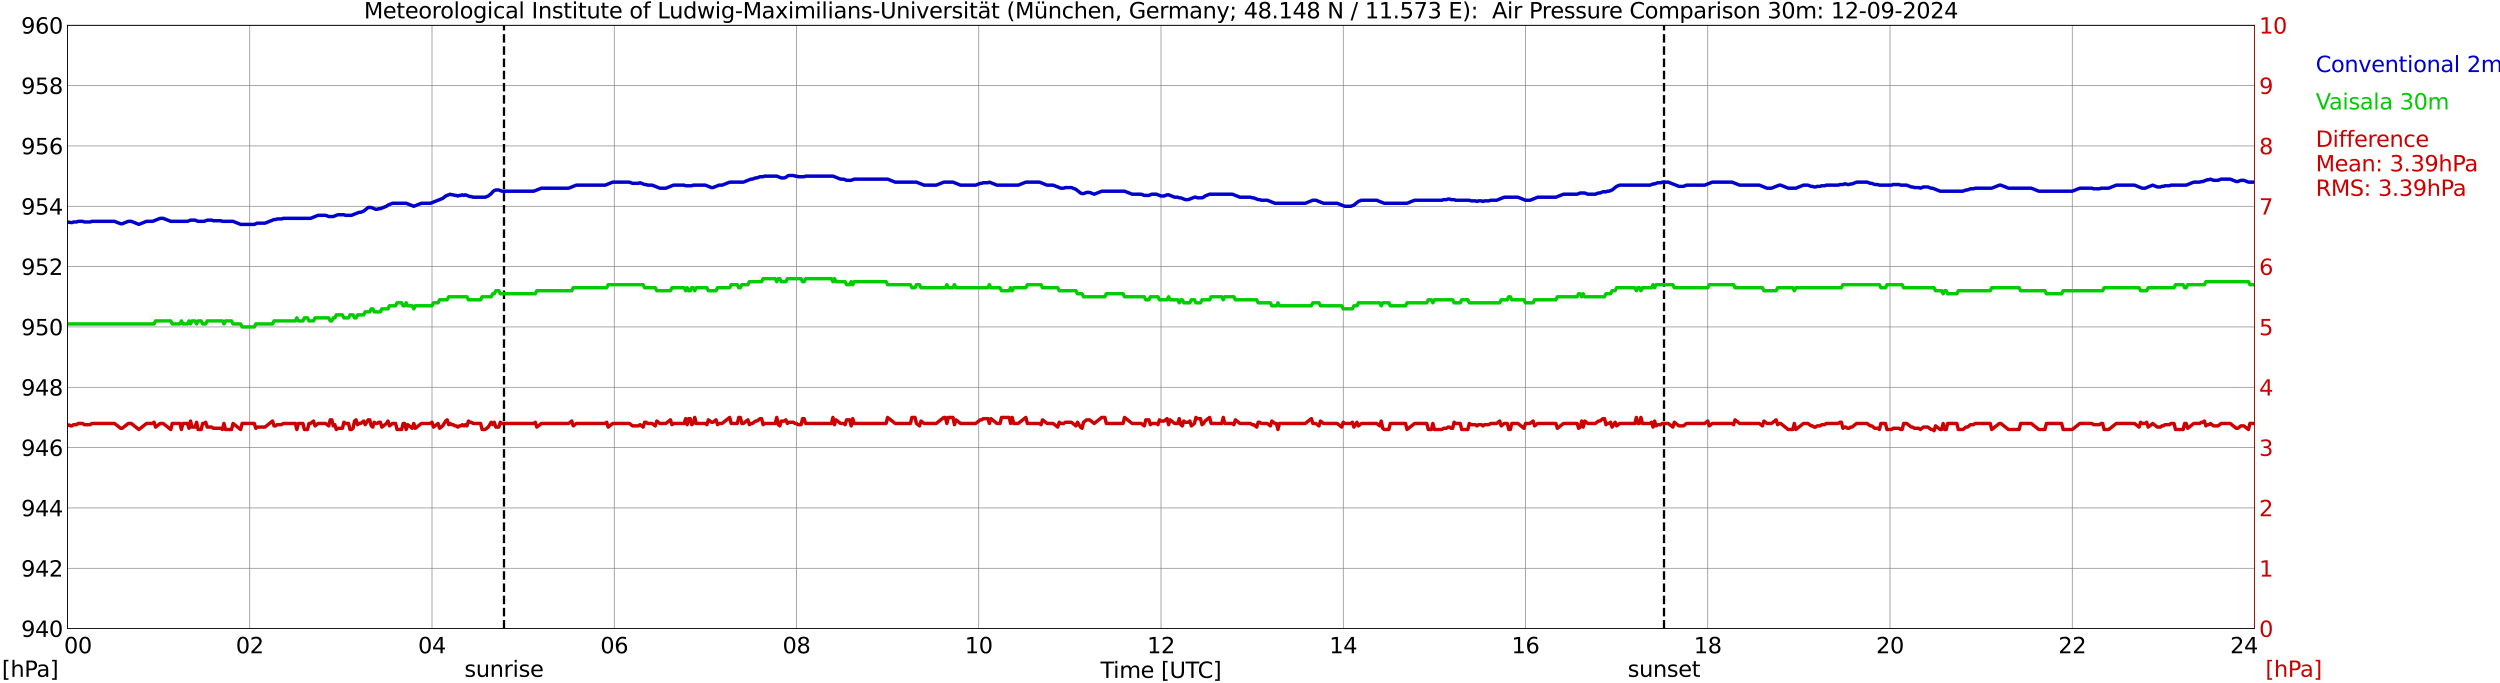 <?xml version="1.0" encoding="utf-8" standalone="no"?>
<!DOCTYPE svg PUBLIC "-//W3C//DTD SVG 1.1//EN"
  "http://www.w3.org/Graphics/SVG/1.1/DTD/svg11.dtd">
<svg xmlns:xlink="http://www.w3.org/1999/xlink" width="1085.4pt" height="296.64pt" viewBox="0 0 1085.4 296.64" xmlns="http://www.w3.org/2000/svg" version="1.1">
 <defs>
  <style type="text/css">*{stroke-linejoin: round; stroke-linecap: butt}</style>
 </defs>
 <g id="figure_1">
  <g id="patch_1">
   <path d="M 0 296.64 
L 1085.4 296.64 
L 1085.4 0 
L 0 0 
z
" style="fill: #ffffff"/>
  </g>
  <g id="axes_1">
   <g id="patch_2">
    <path d="M 29.306 272.909 
L 978.814 272.909 
L 978.814 10.976 
L 29.306 10.976 
z
" style="fill: #ffffff"/>
   </g>
   <g id="patch_3">
    <path d="M 978.814 272.909 
L 978.814 272.909 
L 978.814 10.976 
L 978.814 10.976 
z
" clip-path="url(#pf1991af6df)" style="fill: #d3d3d3; opacity: 0.25; stroke: #d3d3d3; stroke-linejoin: miter"/>
   </g>
   <g id="matplotlib.axis_1">
    <g id="xtick_1">
     <g id="line2d_1">
      <path d="M 29.306 272.909 
L 29.306 10.976 
" clip-path="url(#pf1991af6df)" style="fill: none; stroke: #808080; stroke-width: 0.3; stroke-linecap: square"/>
     </g>
     <g id="line2d_2"/>
     <g id="text_1">
      <!--    00 -->
      <g transform="translate(18.733 283.627) scale(0.095 -0.095)">
       <defs>
        <path id="DejaVuSans-20" transform="scale(0.016)"/>
        <path id="DejaVuSans-30" d="M 2034 4250 
Q 1547 4250 1301 3770 
Q 1056 3291 1056 2328 
Q 1056 1369 1301 889 
Q 1547 409 2034 409 
Q 2525 409 2770 889 
Q 3016 1369 3016 2328 
Q 3016 3291 2770 3770 
Q 2525 4250 2034 4250 
z
M 2034 4750 
Q 2819 4750 3233 4129 
Q 3647 3509 3647 2328 
Q 3647 1150 3233 529 
Q 2819 -91 2034 -91 
Q 1250 -91 836 529 
Q 422 1150 422 2328 
Q 422 3509 836 4129 
Q 1250 4750 2034 4750 
z
" transform="scale(0.016)"/>
       </defs>
       <use xlink:href="#DejaVuSans-20"/>
       <use xlink:href="#DejaVuSans-20" transform="translate(31.787 0)"/>
       <use xlink:href="#DejaVuSans-20" transform="translate(63.574 0)"/>
       <use xlink:href="#DejaVuSans-30" transform="translate(95.361 0)"/>
       <use xlink:href="#DejaVuSans-30" transform="translate(158.984 0)"/>
      </g>
     </g>
    </g>
    <g id="xtick_2">
     <g id="line2d_3">
      <path d="M 108.431 272.909 
L 108.431 10.976 
" clip-path="url(#pf1991af6df)" style="fill: none; stroke: #808080; stroke-width: 0.3; stroke-linecap: square"/>
     </g>
     <g id="line2d_4"/>
     <g id="text_2">
      <!-- 02 -->
      <g transform="translate(102.387 283.627) scale(0.095 -0.095)">
       <defs>
        <path id="DejaVuSans-32" d="M 1228 531 
L 3431 531 
L 3431 0 
L 469 0 
L 469 531 
Q 828 903 1448 1529 
Q 2069 2156 2228 2338 
Q 2531 2678 2651 2914 
Q 2772 3150 2772 3378 
Q 2772 3750 2511 3984 
Q 2250 4219 1831 4219 
Q 1534 4219 1204 4116 
Q 875 4013 500 3803 
L 500 4441 
Q 881 4594 1212 4672 
Q 1544 4750 1819 4750 
Q 2544 4750 2975 4387 
Q 3406 4025 3406 3419 
Q 3406 3131 3298 2873 
Q 3191 2616 2906 2266 
Q 2828 2175 2409 1742 
Q 1991 1309 1228 531 
z
" transform="scale(0.016)"/>
       </defs>
       <use xlink:href="#DejaVuSans-30"/>
       <use xlink:href="#DejaVuSans-32" transform="translate(63.623 0)"/>
      </g>
     </g>
    </g>
    <g id="xtick_3">
     <g id="line2d_5">
      <path d="M 187.557 272.909 
L 187.557 10.976 
" clip-path="url(#pf1991af6df)" style="fill: none; stroke: #808080; stroke-width: 0.3; stroke-linecap: square"/>
     </g>
     <g id="line2d_6"/>
     <g id="text_3">
      <!-- 04 -->
      <g transform="translate(181.513 283.627) scale(0.095 -0.095)">
       <defs>
        <path id="DejaVuSans-34" d="M 2419 4116 
L 825 1625 
L 2419 1625 
L 2419 4116 
z
M 2253 4666 
L 3047 4666 
L 3047 1625 
L 3713 1625 
L 3713 1100 
L 3047 1100 
L 3047 0 
L 2419 0 
L 2419 1100 
L 313 1100 
L 313 1709 
L 2253 4666 
z
" transform="scale(0.016)"/>
       </defs>
       <use xlink:href="#DejaVuSans-30"/>
       <use xlink:href="#DejaVuSans-34" transform="translate(63.623 0)"/>
      </g>
     </g>
    </g>
    <g id="xtick_4">
     <g id="line2d_7">
      <path d="M 266.683 272.909 
L 266.683 10.976 
" clip-path="url(#pf1991af6df)" style="fill: none; stroke: #808080; stroke-width: 0.3; stroke-linecap: square"/>
     </g>
     <g id="line2d_8"/>
     <g id="text_4">
      <!-- 06 -->
      <g transform="translate(260.638 283.627) scale(0.095 -0.095)">
       <defs>
        <path id="DejaVuSans-36" d="M 2113 2584 
Q 1688 2584 1439 2293 
Q 1191 2003 1191 1497 
Q 1191 994 1439 701 
Q 1688 409 2113 409 
Q 2538 409 2786 701 
Q 3034 994 3034 1497 
Q 3034 2003 2786 2293 
Q 2538 2584 2113 2584 
z
M 3366 4563 
L 3366 3988 
Q 3128 4100 2886 4159 
Q 2644 4219 2406 4219 
Q 1781 4219 1451 3797 
Q 1122 3375 1075 2522 
Q 1259 2794 1537 2939 
Q 1816 3084 2150 3084 
Q 2853 3084 3261 2657 
Q 3669 2231 3669 1497 
Q 3669 778 3244 343 
Q 2819 -91 2113 -91 
Q 1303 -91 875 529 
Q 447 1150 447 2328 
Q 447 3434 972 4092 
Q 1497 4750 2381 4750 
Q 2619 4750 2861 4703 
Q 3103 4656 3366 4563 
z
" transform="scale(0.016)"/>
       </defs>
       <use xlink:href="#DejaVuSans-30"/>
       <use xlink:href="#DejaVuSans-36" transform="translate(63.623 0)"/>
      </g>
     </g>
    </g>
    <g id="xtick_5">
     <g id="line2d_9">
      <path d="M 345.808 272.909 
L 345.808 10.976 
" clip-path="url(#pf1991af6df)" style="fill: none; stroke: #808080; stroke-width: 0.3; stroke-linecap: square"/>
     </g>
     <g id="line2d_10"/>
     <g id="text_5">
      <!-- 08 -->
      <g transform="translate(339.764 283.627) scale(0.095 -0.095)">
       <defs>
        <path id="DejaVuSans-38" d="M 2034 2216 
Q 1584 2216 1326 1975 
Q 1069 1734 1069 1313 
Q 1069 891 1326 650 
Q 1584 409 2034 409 
Q 2484 409 2743 651 
Q 3003 894 3003 1313 
Q 3003 1734 2745 1975 
Q 2488 2216 2034 2216 
z
M 1403 2484 
Q 997 2584 770 2862 
Q 544 3141 544 3541 
Q 544 4100 942 4425 
Q 1341 4750 2034 4750 
Q 2731 4750 3128 4425 
Q 3525 4100 3525 3541 
Q 3525 3141 3298 2862 
Q 3072 2584 2669 2484 
Q 3125 2378 3379 2068 
Q 3634 1759 3634 1313 
Q 3634 634 3220 271 
Q 2806 -91 2034 -91 
Q 1263 -91 848 271 
Q 434 634 434 1313 
Q 434 1759 690 2068 
Q 947 2378 1403 2484 
z
M 1172 3481 
Q 1172 3119 1398 2916 
Q 1625 2713 2034 2713 
Q 2441 2713 2670 2916 
Q 2900 3119 2900 3481 
Q 2900 3844 2670 4047 
Q 2441 4250 2034 4250 
Q 1625 4250 1398 4047 
Q 1172 3844 1172 3481 
z
" transform="scale(0.016)"/>
       </defs>
       <use xlink:href="#DejaVuSans-30"/>
       <use xlink:href="#DejaVuSans-38" transform="translate(63.623 0)"/>
      </g>
     </g>
    </g>
    <g id="xtick_6">
     <g id="line2d_11">
      <path d="M 424.934 272.909 
L 424.934 10.976 
" clip-path="url(#pf1991af6df)" style="fill: none; stroke: #808080; stroke-width: 0.3; stroke-linecap: square"/>
     </g>
     <g id="line2d_12"/>
     <g id="text_6">
      <!-- 10 -->
      <g transform="translate(418.89 283.627) scale(0.095 -0.095)">
       <defs>
        <path id="DejaVuSans-31" d="M 794 531 
L 1825 531 
L 1825 4091 
L 703 3866 
L 703 4441 
L 1819 4666 
L 2450 4666 
L 2450 531 
L 3481 531 
L 3481 0 
L 794 0 
L 794 531 
z
" transform="scale(0.016)"/>
       </defs>
       <use xlink:href="#DejaVuSans-31"/>
       <use xlink:href="#DejaVuSans-30" transform="translate(63.623 0)"/>
      </g>
     </g>
    </g>
    <g id="xtick_7">
     <g id="line2d_13">
      <path d="M 504.06 272.909 
L 504.06 10.976 
" clip-path="url(#pf1991af6df)" style="fill: none; stroke: #808080; stroke-width: 0.3; stroke-linecap: square"/>
     </g>
     <g id="line2d_14"/>
     <g id="text_7">
      <!-- 12 -->
      <g transform="translate(498.015 283.627) scale(0.095 -0.095)">
       <use xlink:href="#DejaVuSans-31"/>
       <use xlink:href="#DejaVuSans-32" transform="translate(63.623 0)"/>
      </g>
     </g>
    </g>
    <g id="xtick_8">
     <g id="line2d_15">
      <path d="M 583.185 272.909 
L 583.185 10.976 
" clip-path="url(#pf1991af6df)" style="fill: none; stroke: #808080; stroke-width: 0.3; stroke-linecap: square"/>
     </g>
     <g id="line2d_16"/>
     <g id="text_8">
      <!-- 14 -->
      <g transform="translate(577.141 283.627) scale(0.095 -0.095)">
       <use xlink:href="#DejaVuSans-31"/>
       <use xlink:href="#DejaVuSans-34" transform="translate(63.623 0)"/>
      </g>
     </g>
    </g>
    <g id="xtick_9">
     <g id="line2d_17">
      <path d="M 662.311 272.909 
L 662.311 10.976 
" clip-path="url(#pf1991af6df)" style="fill: none; stroke: #808080; stroke-width: 0.3; stroke-linecap: square"/>
     </g>
     <g id="line2d_18"/>
     <g id="text_9">
      <!-- 16 -->
      <g transform="translate(656.267 283.627) scale(0.095 -0.095)">
       <use xlink:href="#DejaVuSans-31"/>
       <use xlink:href="#DejaVuSans-36" transform="translate(63.623 0)"/>
      </g>
     </g>
    </g>
    <g id="xtick_10">
     <g id="line2d_19">
      <path d="M 741.437 272.909 
L 741.437 10.976 
" clip-path="url(#pf1991af6df)" style="fill: none; stroke: #808080; stroke-width: 0.3; stroke-linecap: square"/>
     </g>
     <g id="line2d_20"/>
     <g id="text_10">
      <!-- 18 -->
      <g transform="translate(735.392 283.627) scale(0.095 -0.095)">
       <use xlink:href="#DejaVuSans-31"/>
       <use xlink:href="#DejaVuSans-38" transform="translate(63.623 0)"/>
      </g>
     </g>
    </g>
    <g id="xtick_11">
     <g id="line2d_21">
      <path d="M 820.562 272.909 
L 820.562 10.976 
" clip-path="url(#pf1991af6df)" style="fill: none; stroke: #808080; stroke-width: 0.3; stroke-linecap: square"/>
     </g>
     <g id="line2d_22"/>
     <g id="text_11">
      <!-- 20 -->
      <g transform="translate(814.518 283.627) scale(0.095 -0.095)">
       <use xlink:href="#DejaVuSans-32"/>
       <use xlink:href="#DejaVuSans-30" transform="translate(63.623 0)"/>
      </g>
     </g>
    </g>
    <g id="xtick_12">
     <g id="line2d_23">
      <path d="M 899.688 272.909 
L 899.688 10.976 
" clip-path="url(#pf1991af6df)" style="fill: none; stroke: #808080; stroke-width: 0.3; stroke-linecap: square"/>
     </g>
     <g id="line2d_24"/>
     <g id="text_12">
      <!-- 22 -->
      <g transform="translate(893.644 283.627) scale(0.095 -0.095)">
       <use xlink:href="#DejaVuSans-32"/>
       <use xlink:href="#DejaVuSans-32" transform="translate(63.623 0)"/>
      </g>
     </g>
    </g>
    <g id="xtick_13">
     <g id="line2d_25">
      <path d="M 978.814 272.909 
L 978.814 10.976 
" clip-path="url(#pf1991af6df)" style="fill: none; stroke: #808080; stroke-width: 0.3; stroke-linecap: square"/>
     </g>
     <g id="line2d_26"/>
     <g id="text_13">
      <!-- 24    -->
      <g transform="translate(968.241 283.627) scale(0.095 -0.095)">
       <use xlink:href="#DejaVuSans-32"/>
       <use xlink:href="#DejaVuSans-34" transform="translate(63.623 0)"/>
       <use xlink:href="#DejaVuSans-20" transform="translate(127.246 0)"/>
       <use xlink:href="#DejaVuSans-20" transform="translate(159.033 0)"/>
       <use xlink:href="#DejaVuSans-20" transform="translate(190.82 0)"/>
      </g>
     </g>
    </g>
    <g id="text_14">
     <!-- Time [UTC] -->
     <g transform="translate(477.806 294.322) scale(0.095 -0.095)">
      <defs>
       <path id="DejaVuSans-54" d="M -19 4666 
L 3928 4666 
L 3928 4134 
L 2272 4134 
L 2272 0 
L 1638 0 
L 1638 4134 
L -19 4134 
L -19 4666 
z
" transform="scale(0.016)"/>
       <path id="DejaVuSans-69" d="M 603 3500 
L 1178 3500 
L 1178 0 
L 603 0 
L 603 3500 
z
M 603 4863 
L 1178 4863 
L 1178 4134 
L 603 4134 
L 603 4863 
z
" transform="scale(0.016)"/>
       <path id="DejaVuSans-6d" d="M 3328 2828 
Q 3544 3216 3844 3400 
Q 4144 3584 4550 3584 
Q 5097 3584 5394 3201 
Q 5691 2819 5691 2113 
L 5691 0 
L 5113 0 
L 5113 2094 
Q 5113 2597 4934 2840 
Q 4756 3084 4391 3084 
Q 3944 3084 3684 2787 
Q 3425 2491 3425 1978 
L 3425 0 
L 2847 0 
L 2847 2094 
Q 2847 2600 2669 2842 
Q 2491 3084 2119 3084 
Q 1678 3084 1418 2786 
Q 1159 2488 1159 1978 
L 1159 0 
L 581 0 
L 581 3500 
L 1159 3500 
L 1159 2956 
Q 1356 3278 1631 3431 
Q 1906 3584 2284 3584 
Q 2666 3584 2933 3390 
Q 3200 3197 3328 2828 
z
" transform="scale(0.016)"/>
       <path id="DejaVuSans-65" d="M 3597 1894 
L 3597 1613 
L 953 1613 
Q 991 1019 1311 708 
Q 1631 397 2203 397 
Q 2534 397 2845 478 
Q 3156 559 3463 722 
L 3463 178 
Q 3153 47 2828 -22 
Q 2503 -91 2169 -91 
Q 1331 -91 842 396 
Q 353 884 353 1716 
Q 353 2575 817 3079 
Q 1281 3584 2069 3584 
Q 2775 3584 3186 3129 
Q 3597 2675 3597 1894 
z
M 3022 2063 
Q 3016 2534 2758 2815 
Q 2500 3097 2075 3097 
Q 1594 3097 1305 2825 
Q 1016 2553 972 2059 
L 3022 2063 
z
" transform="scale(0.016)"/>
       <path id="DejaVuSans-5b" d="M 550 4863 
L 1875 4863 
L 1875 4416 
L 1125 4416 
L 1125 -397 
L 1875 -397 
L 1875 -844 
L 550 -844 
L 550 4863 
z
" transform="scale(0.016)"/>
       <path id="DejaVuSans-55" d="M 556 4666 
L 1191 4666 
L 1191 1831 
Q 1191 1081 1462 751 
Q 1734 422 2344 422 
Q 2950 422 3222 751 
Q 3494 1081 3494 1831 
L 3494 4666 
L 4128 4666 
L 4128 1753 
Q 4128 841 3676 375 
Q 3225 -91 2344 -91 
Q 1459 -91 1007 375 
Q 556 841 556 1753 
L 556 4666 
z
" transform="scale(0.016)"/>
       <path id="DejaVuSans-43" d="M 4122 4306 
L 4122 3641 
Q 3803 3938 3442 4084 
Q 3081 4231 2675 4231 
Q 1875 4231 1450 3742 
Q 1025 3253 1025 2328 
Q 1025 1406 1450 917 
Q 1875 428 2675 428 
Q 3081 428 3442 575 
Q 3803 722 4122 1019 
L 4122 359 
Q 3791 134 3420 21 
Q 3050 -91 2638 -91 
Q 1578 -91 968 557 
Q 359 1206 359 2328 
Q 359 3453 968 4101 
Q 1578 4750 2638 4750 
Q 3056 4750 3426 4639 
Q 3797 4528 4122 4306 
z
" transform="scale(0.016)"/>
       <path id="DejaVuSans-5d" d="M 1947 4863 
L 1947 -844 
L 622 -844 
L 622 -397 
L 1369 -397 
L 1369 4416 
L 622 4416 
L 622 4863 
L 1947 4863 
z
" transform="scale(0.016)"/>
      </defs>
      <use xlink:href="#DejaVuSans-54"/>
      <use xlink:href="#DejaVuSans-69" transform="translate(57.959 0)"/>
      <use xlink:href="#DejaVuSans-6d" transform="translate(85.742 0)"/>
      <use xlink:href="#DejaVuSans-65" transform="translate(183.154 0)"/>
      <use xlink:href="#DejaVuSans-20" transform="translate(244.678 0)"/>
      <use xlink:href="#DejaVuSans-5b" transform="translate(276.465 0)"/>
      <use xlink:href="#DejaVuSans-55" transform="translate(315.479 0)"/>
      <use xlink:href="#DejaVuSans-54" transform="translate(388.672 0)"/>
      <use xlink:href="#DejaVuSans-43" transform="translate(443.881 0)"/>
      <use xlink:href="#DejaVuSans-5d" transform="translate(513.705 0)"/>
     </g>
    </g>
   </g>
   <g id="matplotlib.axis_2">
    <g id="ytick_1">
     <g id="line2d_27">
      <path d="M 29.306 272.909 
L 978.814 272.909 
" clip-path="url(#pf1991af6df)" style="fill: none; stroke: #808080; stroke-width: 0.3; stroke-linecap: square"/>
     </g>
     <g id="line2d_28"/>
     <g id="text_15">
      <!-- 940 -->
      <g transform="translate(9.173 276.518) scale(0.095 -0.095)">
       <defs>
        <path id="DejaVuSans-39" d="M 703 97 
L 703 672 
Q 941 559 1184 500 
Q 1428 441 1663 441 
Q 2288 441 2617 861 
Q 2947 1281 2994 2138 
Q 2813 1869 2534 1725 
Q 2256 1581 1919 1581 
Q 1219 1581 811 2004 
Q 403 2428 403 3163 
Q 403 3881 828 4315 
Q 1253 4750 1959 4750 
Q 2769 4750 3195 4129 
Q 3622 3509 3622 2328 
Q 3622 1225 3098 567 
Q 2575 -91 1691 -91 
Q 1453 -91 1209 -44 
Q 966 3 703 97 
z
M 1959 2075 
Q 2384 2075 2632 2365 
Q 2881 2656 2881 3163 
Q 2881 3666 2632 3958 
Q 2384 4250 1959 4250 
Q 1534 4250 1286 3958 
Q 1038 3666 1038 3163 
Q 1038 2656 1286 2365 
Q 1534 2075 1959 2075 
z
" transform="scale(0.016)"/>
       </defs>
       <use xlink:href="#DejaVuSans-39"/>
       <use xlink:href="#DejaVuSans-34" transform="translate(63.623 0)"/>
       <use xlink:href="#DejaVuSans-30" transform="translate(127.246 0)"/>
      </g>
     </g>
    </g>
    <g id="ytick_2">
     <g id="line2d_29">
      <path d="M 29.306 246.715 
L 978.814 246.715 
" clip-path="url(#pf1991af6df)" style="fill: none; stroke: #808080; stroke-width: 0.3; stroke-linecap: square"/>
     </g>
     <g id="line2d_30"/>
     <g id="text_16">
      <!-- 942 -->
      <g transform="translate(9.173 250.325) scale(0.095 -0.095)">
       <use xlink:href="#DejaVuSans-39"/>
       <use xlink:href="#DejaVuSans-34" transform="translate(63.623 0)"/>
       <use xlink:href="#DejaVuSans-32" transform="translate(127.246 0)"/>
      </g>
     </g>
    </g>
    <g id="ytick_3">
     <g id="line2d_31">
      <path d="M 29.306 220.522 
L 978.814 220.522 
" clip-path="url(#pf1991af6df)" style="fill: none; stroke: #808080; stroke-width: 0.3; stroke-linecap: square"/>
     </g>
     <g id="line2d_32"/>
     <g id="text_17">
      <!-- 944 -->
      <g transform="translate(9.173 224.131) scale(0.095 -0.095)">
       <use xlink:href="#DejaVuSans-39"/>
       <use xlink:href="#DejaVuSans-34" transform="translate(63.623 0)"/>
       <use xlink:href="#DejaVuSans-34" transform="translate(127.246 0)"/>
      </g>
     </g>
    </g>
    <g id="ytick_4">
     <g id="line2d_33">
      <path d="M 29.306 194.329 
L 978.814 194.329 
" clip-path="url(#pf1991af6df)" style="fill: none; stroke: #808080; stroke-width: 0.3; stroke-linecap: square"/>
     </g>
     <g id="line2d_34"/>
     <g id="text_18">
      <!-- 946 -->
      <g transform="translate(9.173 197.938) scale(0.095 -0.095)">
       <use xlink:href="#DejaVuSans-39"/>
       <use xlink:href="#DejaVuSans-34" transform="translate(63.623 0)"/>
       <use xlink:href="#DejaVuSans-36" transform="translate(127.246 0)"/>
      </g>
     </g>
    </g>
    <g id="ytick_5">
     <g id="line2d_35">
      <path d="M 29.306 168.136 
L 978.814 168.136 
" clip-path="url(#pf1991af6df)" style="fill: none; stroke: #808080; stroke-width: 0.3; stroke-linecap: square"/>
     </g>
     <g id="line2d_36"/>
     <g id="text_19">
      <!-- 948 -->
      <g transform="translate(9.173 171.745) scale(0.095 -0.095)">
       <use xlink:href="#DejaVuSans-39"/>
       <use xlink:href="#DejaVuSans-34" transform="translate(63.623 0)"/>
       <use xlink:href="#DejaVuSans-38" transform="translate(127.246 0)"/>
      </g>
     </g>
    </g>
    <g id="ytick_6">
     <g id="line2d_37">
      <path d="M 29.306 141.942 
L 978.814 141.942 
" clip-path="url(#pf1991af6df)" style="fill: none; stroke: #808080; stroke-width: 0.3; stroke-linecap: square"/>
     </g>
     <g id="line2d_38"/>
     <g id="text_20">
      <!-- 950 -->
      <g transform="translate(9.173 145.551) scale(0.095 -0.095)">
       <defs>
        <path id="DejaVuSans-35" d="M 691 4666 
L 3169 4666 
L 3169 4134 
L 1269 4134 
L 1269 2991 
Q 1406 3038 1543 3061 
Q 1681 3084 1819 3084 
Q 2600 3084 3056 2656 
Q 3513 2228 3513 1497 
Q 3513 744 3044 326 
Q 2575 -91 1722 -91 
Q 1428 -91 1123 -41 
Q 819 9 494 109 
L 494 744 
Q 775 591 1075 516 
Q 1375 441 1709 441 
Q 2250 441 2565 725 
Q 2881 1009 2881 1497 
Q 2881 1984 2565 2268 
Q 2250 2553 1709 2553 
Q 1456 2553 1204 2497 
Q 953 2441 691 2322 
L 691 4666 
z
" transform="scale(0.016)"/>
       </defs>
       <use xlink:href="#DejaVuSans-39"/>
       <use xlink:href="#DejaVuSans-35" transform="translate(63.623 0)"/>
       <use xlink:href="#DejaVuSans-30" transform="translate(127.246 0)"/>
      </g>
     </g>
    </g>
    <g id="ytick_7">
     <g id="line2d_39">
      <path d="M 29.306 115.749 
L 978.814 115.749 
" clip-path="url(#pf1991af6df)" style="fill: none; stroke: #808080; stroke-width: 0.3; stroke-linecap: square"/>
     </g>
     <g id="line2d_40"/>
     <g id="text_21">
      <!-- 952 -->
      <g transform="translate(9.173 119.358) scale(0.095 -0.095)">
       <use xlink:href="#DejaVuSans-39"/>
       <use xlink:href="#DejaVuSans-35" transform="translate(63.623 0)"/>
       <use xlink:href="#DejaVuSans-32" transform="translate(127.246 0)"/>
      </g>
     </g>
    </g>
    <g id="ytick_8">
     <g id="line2d_41">
      <path d="M 29.306 89.556 
L 978.814 89.556 
" clip-path="url(#pf1991af6df)" style="fill: none; stroke: #808080; stroke-width: 0.3; stroke-linecap: square"/>
     </g>
     <g id="line2d_42"/>
     <g id="text_22">
      <!-- 954 -->
      <g transform="translate(9.173 93.165) scale(0.095 -0.095)">
       <use xlink:href="#DejaVuSans-39"/>
       <use xlink:href="#DejaVuSans-35" transform="translate(63.623 0)"/>
       <use xlink:href="#DejaVuSans-34" transform="translate(127.246 0)"/>
      </g>
     </g>
    </g>
    <g id="ytick_9">
     <g id="line2d_43">
      <path d="M 29.306 63.362 
L 978.814 63.362 
" clip-path="url(#pf1991af6df)" style="fill: none; stroke: #808080; stroke-width: 0.3; stroke-linecap: square"/>
     </g>
     <g id="line2d_44"/>
     <g id="text_23">
      <!-- 956 -->
      <g transform="translate(9.173 66.972) scale(0.095 -0.095)">
       <use xlink:href="#DejaVuSans-39"/>
       <use xlink:href="#DejaVuSans-35" transform="translate(63.623 0)"/>
       <use xlink:href="#DejaVuSans-36" transform="translate(127.246 0)"/>
      </g>
     </g>
    </g>
    <g id="ytick_10">
     <g id="line2d_45">
      <path d="M 29.306 37.169 
L 978.814 37.169 
" clip-path="url(#pf1991af6df)" style="fill: none; stroke: #808080; stroke-width: 0.3; stroke-linecap: square"/>
     </g>
     <g id="line2d_46"/>
     <g id="text_24">
      <!-- 958 -->
      <g transform="translate(9.173 40.778) scale(0.095 -0.095)">
       <use xlink:href="#DejaVuSans-39"/>
       <use xlink:href="#DejaVuSans-35" transform="translate(63.623 0)"/>
       <use xlink:href="#DejaVuSans-38" transform="translate(127.246 0)"/>
      </g>
     </g>
    </g>
    <g id="ytick_11">
     <g id="line2d_47">
      <path d="M 29.306 10.976 
L 978.814 10.976 
" clip-path="url(#pf1991af6df)" style="fill: none; stroke: #808080; stroke-width: 0.3; stroke-linecap: square"/>
     </g>
     <g id="line2d_48"/>
     <g id="text_25">
      <!-- 960 -->
      <g transform="translate(9.173 14.585) scale(0.095 -0.095)">
       <use xlink:href="#DejaVuSans-39"/>
       <use xlink:href="#DejaVuSans-36" transform="translate(63.623 0)"/>
       <use xlink:href="#DejaVuSans-30" transform="translate(127.246 0)"/>
      </g>
     </g>
    </g>
   </g>
   <g id="line2d_49">
    <path d="M 218.812 272.909 
L 218.812 10.976 
" clip-path="url(#pf1991af6df)" style="fill: none; stroke-dasharray: 3.7,1.6; stroke-dashoffset: 0; stroke: #000000"/>
   </g>
   <g id="line2d_50">
    <path d="M 722.447 272.909 
L 722.447 10.976 
" clip-path="url(#pf1991af6df)" style="fill: none; stroke-dasharray: 3.7,1.6; stroke-dashoffset: 0; stroke: #000000"/>
   </g>
   <g id="line2d_51">
    <path d="M 29.306 96.54 
L 29.965 96.431 
L 30.625 96.628 
L 31.284 96.628 
L 31.943 96.366 
L 33.262 96.366 
L 33.921 96.104 
L 35.9 96.104 
L 36.559 96.366 
L 39.197 96.366 
L 39.856 96.104 
L 49.747 96.104 
L 52.384 97.152 
L 53.043 97.152 
L 55.681 96.104 
L 57 96.104 
L 60.297 97.414 
L 63.594 96.104 
L 66.231 96.104 
L 69.528 94.794 
L 70.847 94.794 
L 74.144 96.104 
L 81.397 96.104 
L 82.716 95.58 
L 84.694 95.58 
L 86.013 96.104 
L 88.65 96.104 
L 89.969 95.58 
L 91.947 95.58 
L 92.606 95.842 
L 95.903 95.842 
L 96.563 96.104 
L 101.178 96.104 
L 104.475 97.414 
L 110.41 97.414 
L 111.728 96.89 
L 115.025 96.89 
L 118.982 95.318 
L 119.641 95.318 
L 120.3 95.056 
L 122.278 95.056 
L 122.938 94.794 
L 134.807 94.794 
L 138.104 93.485 
L 141.4 93.485 
L 142.719 94.008 
L 144.697 94.008 
L 146.676 93.223 
L 149.313 93.223 
L 149.972 93.485 
L 152.61 93.485 
L 155.907 92.175 
L 156.566 92.175 
L 157.885 91.651 
L 159.863 90.079 
L 161.182 90.079 
L 163.16 90.865 
L 163.819 90.865 
L 164.479 90.603 
L 165.138 90.603 
L 167.776 89.556 
L 168.435 89.032 
L 170.413 88.246 
L 176.348 88.246 
L 179.645 89.556 
L 182.941 88.246 
L 186.898 88.246 
L 192.173 86.15 
L 193.492 85.103 
L 195.47 84.317 
L 196.129 84.579 
L 196.788 84.579 
L 197.448 84.841 
L 198.107 84.841 
L 198.767 85.103 
L 199.426 84.841 
L 200.085 84.841 
L 200.745 84.579 
L 201.404 84.841 
L 202.063 84.579 
L 204.042 85.365 
L 204.701 85.365 
L 205.36 85.627 
L 210.635 85.627 
L 211.954 85.103 
L 213.273 84.055 
L 213.932 83.269 
L 214.592 82.745 
L 215.251 82.483 
L 216.57 82.483 
L 217.889 83.007 
L 231.736 83.007 
L 235.033 81.698 
L 246.901 81.698 
L 250.198 80.388 
L 262.726 80.388 
L 266.023 79.078 
L 273.277 79.078 
L 274.595 79.602 
L 277.233 79.602 
L 277.892 79.34 
L 279.87 80.126 
L 280.53 80.126 
L 281.189 80.388 
L 283.167 80.388 
L 286.464 81.698 
L 289.102 81.698 
L 292.399 80.388 
L 297.014 80.388 
L 297.674 80.65 
L 300.311 80.65 
L 300.971 80.388 
L 306.246 80.388 
L 308.883 81.436 
L 309.543 81.436 
L 312.18 80.388 
L 313.499 80.388 
L 316.796 79.078 
L 322.73 79.078 
L 326.027 77.769 
L 326.686 77.769 
L 328.005 77.245 
L 328.665 77.245 
L 329.983 76.721 
L 331.302 76.721 
L 331.961 76.459 
L 337.236 76.459 
L 339.215 77.245 
L 340.533 77.245 
L 341.193 76.983 
L 341.852 76.459 
L 342.512 76.197 
L 344.49 76.197 
L 345.149 76.459 
L 345.808 76.459 
L 346.468 76.721 
L 349.105 76.721 
L 349.765 76.459 
L 361.634 76.459 
L 364.93 77.769 
L 366.249 77.769 
L 367.568 78.292 
L 369.546 78.292 
L 370.865 77.769 
L 385.371 77.769 
L 388.668 79.078 
L 397.899 79.078 
L 401.196 80.388 
L 406.471 80.388 
L 409.768 79.078 
L 413.725 79.078 
L 417.022 80.388 
L 423.615 80.388 
L 425.593 79.602 
L 426.253 79.602 
L 426.912 79.34 
L 428.89 79.34 
L 429.55 79.078 
L 432.847 80.388 
L 442.078 80.388 
L 445.375 79.078 
L 451.309 79.078 
L 454.606 80.388 
L 457.244 80.388 
L 460.541 81.698 
L 461.859 81.698 
L 462.519 81.436 
L 465.156 81.436 
L 467.134 82.221 
L 469.113 83.793 
L 469.772 84.055 
L 470.431 84.055 
L 471.75 83.531 
L 473.069 83.531 
L 475.047 84.317 
L 478.344 83.007 
L 488.235 83.007 
L 491.532 84.317 
L 495.488 84.317 
L 496.807 84.841 
L 498.785 84.841 
L 500.103 84.317 
L 502.082 84.317 
L 504.06 85.103 
L 505.379 85.103 
L 506.697 84.579 
L 507.357 84.579 
L 509.994 85.627 
L 511.313 85.627 
L 511.972 85.889 
L 512.632 85.889 
L 514.61 86.674 
L 515.929 86.674 
L 518.566 85.627 
L 519.226 85.627 
L 519.885 85.889 
L 521.863 85.889 
L 522.522 85.627 
L 523.182 85.103 
L 525.16 84.317 
L 535.051 84.317 
L 538.348 85.627 
L 542.963 85.627 
L 543.623 85.889 
L 544.282 85.889 
L 546.26 86.674 
L 546.919 86.674 
L 547.579 86.936 
L 550.216 86.936 
L 553.513 88.246 
L 566.701 88.246 
L 569.998 86.936 
L 571.317 86.936 
L 574.613 88.246 
L 580.548 88.246 
L 583.845 89.556 
L 586.482 89.556 
L 587.801 89.032 
L 589.779 87.46 
L 591.098 86.936 
L 597.692 86.936 
L 600.989 88.246 
L 610.879 88.246 
L 614.176 86.936 
L 626.045 86.936 
L 626.705 86.674 
L 628.023 86.674 
L 628.683 86.412 
L 629.342 86.412 
L 630.001 86.674 
L 631.32 86.674 
L 631.98 86.936 
L 637.914 86.936 
L 638.573 87.198 
L 640.552 87.198 
L 641.211 87.46 
L 641.87 87.198 
L 643.189 87.198 
L 643.848 87.46 
L 644.508 87.198 
L 646.486 87.198 
L 647.145 86.936 
L 649.783 86.936 
L 653.08 85.627 
L 659.014 85.627 
L 662.311 86.936 
L 664.289 86.936 
L 667.586 85.627 
L 675.499 85.627 
L 678.796 84.317 
L 684.73 84.317 
L 686.049 83.793 
L 688.027 83.793 
L 689.346 84.317 
L 692.643 84.317 
L 693.961 83.793 
L 694.621 83.793 
L 695.939 83.269 
L 697.258 83.269 
L 697.918 83.007 
L 698.577 83.007 
L 699.896 82.483 
L 701.874 80.912 
L 703.193 80.388 
L 716.38 80.388 
L 717.699 79.864 
L 718.358 79.864 
L 719.677 79.34 
L 720.996 79.34 
L 721.655 79.078 
L 724.293 79.078 
L 728.909 80.912 
L 730.887 80.912 
L 732.205 80.388 
L 740.118 80.388 
L 743.415 79.078 
L 751.987 79.078 
L 755.284 80.388 
L 763.856 80.388 
L 767.153 81.698 
L 769.131 81.698 
L 772.428 80.388 
L 773.087 80.388 
L 776.384 81.698 
L 779.681 81.698 
L 782.978 80.388 
L 784.956 80.388 
L 786.275 80.912 
L 786.934 80.912 
L 787.593 81.174 
L 788.253 81.174 
L 788.912 80.912 
L 790.231 80.912 
L 790.89 80.65 
L 792.209 80.65 
L 792.868 80.388 
L 798.143 80.388 
L 798.803 80.126 
L 800.122 80.126 
L 800.781 79.864 
L 801.44 79.864 
L 802.1 80.126 
L 802.759 80.126 
L 803.419 79.864 
L 804.078 79.864 
L 806.056 79.078 
L 810.672 79.078 
L 811.99 79.602 
L 812.65 79.602 
L 813.969 80.126 
L 815.287 80.126 
L 815.947 80.388 
L 821.222 80.388 
L 821.881 80.126 
L 824.519 80.126 
L 825.178 80.388 
L 827.816 80.388 
L 829.794 81.174 
L 830.453 81.174 
L 831.112 81.436 
L 833.091 81.436 
L 833.75 81.698 
L 835.069 81.174 
L 837.047 81.174 
L 838.366 81.698 
L 839.025 81.698 
L 842.322 83.007 
L 852.213 83.007 
L 853.531 82.483 
L 854.191 82.483 
L 855.51 81.96 
L 856.828 81.96 
L 857.488 81.698 
L 864.741 81.698 
L 868.038 80.388 
L 868.697 80.388 
L 871.994 81.698 
L 881.885 81.698 
L 885.182 83.007 
L 899.688 83.007 
L 902.985 81.698 
L 908.26 81.698 
L 908.919 81.96 
L 911.557 81.96 
L 912.216 81.698 
L 915.513 81.698 
L 918.81 80.388 
L 926.723 80.388 
L 930.02 81.698 
L 931.338 81.698 
L 934.635 80.388 
L 936.613 81.174 
L 937.932 81.174 
L 938.592 80.912 
L 939.251 80.912 
L 939.91 80.65 
L 941.888 80.65 
L 942.548 80.388 
L 949.142 80.388 
L 952.438 79.078 
L 955.076 79.078 
L 955.735 78.816 
L 956.395 78.816 
L 958.373 78.031 
L 959.032 78.031 
L 959.692 77.769 
L 961.01 78.292 
L 962.989 78.292 
L 964.307 77.769 
L 968.264 77.769 
L 970.901 78.816 
L 971.561 78.816 
L 972.879 78.292 
L 974.198 78.292 
L 976.176 79.078 
L 978.154 79.078 
L 978.154 79.078 
" clip-path="url(#pf1991af6df)" style="fill: none; stroke: #0000cc; stroke-width: 1.5; stroke-linecap: square"/>
   </g>
   <g id="line2d_52">
    <path d="M 29.306 140.633 
L 66.89 140.633 
L 67.55 139.323 
L 74.144 139.323 
L 74.803 140.633 
L 78.1 140.633 
L 78.759 139.323 
L 79.419 140.633 
L 81.397 140.633 
L 82.056 139.323 
L 82.716 140.633 
L 83.375 139.323 
L 84.694 139.323 
L 85.353 140.633 
L 86.013 139.323 
L 87.331 139.323 
L 87.991 140.633 
L 89.309 140.633 
L 89.969 139.323 
L 96.563 139.323 
L 97.222 140.633 
L 97.881 139.323 
L 100.519 139.323 
L 101.178 140.633 
L 104.475 140.633 
L 105.135 141.942 
L 110.41 141.942 
L 111.069 140.633 
L 118.322 140.633 
L 118.982 139.323 
L 128.213 139.323 
L 128.872 138.013 
L 129.532 139.323 
L 131.51 139.323 
L 132.169 138.013 
L 133.488 138.013 
L 134.147 139.323 
L 136.125 139.323 
L 136.785 138.013 
L 142.719 138.013 
L 143.379 139.323 
L 144.038 139.323 
L 144.697 138.013 
L 145.357 138.013 
L 146.016 136.704 
L 148.654 136.704 
L 149.313 138.013 
L 151.291 138.013 
L 151.951 136.704 
L 153.269 136.704 
L 153.929 138.013 
L 154.588 138.013 
L 155.247 136.704 
L 157.885 136.704 
L 158.544 135.394 
L 160.523 135.394 
L 161.182 134.084 
L 161.841 134.084 
L 162.501 135.394 
L 165.138 135.394 
L 165.798 134.084 
L 168.435 134.084 
L 169.094 132.775 
L 171.732 132.775 
L 172.391 131.465 
L 174.37 131.465 
L 175.029 132.775 
L 175.688 132.775 
L 176.348 131.465 
L 177.007 132.775 
L 178.985 132.775 
L 179.645 134.084 
L 180.304 132.775 
L 187.557 132.775 
L 188.216 131.465 
L 190.195 131.465 
L 190.854 130.155 
L 194.151 130.155 
L 194.81 128.846 
L 202.723 128.846 
L 203.382 130.155 
L 208.657 130.155 
L 209.317 128.846 
L 213.273 128.846 
L 213.932 127.536 
L 214.592 127.536 
L 215.251 126.226 
L 216.57 126.226 
L 217.229 127.536 
L 232.395 127.536 
L 233.054 126.226 
L 248.22 126.226 
L 248.88 124.917 
L 263.386 124.917 
L 264.045 123.607 
L 279.211 123.607 
L 279.87 124.917 
L 284.486 124.917 
L 285.145 126.226 
L 291.08 126.226 
L 291.739 124.917 
L 297.014 124.917 
L 297.674 126.226 
L 298.333 124.917 
L 298.992 126.226 
L 299.652 126.226 
L 300.311 124.917 
L 300.971 124.917 
L 301.63 126.226 
L 302.289 124.917 
L 306.905 124.917 
L 307.564 126.226 
L 310.861 126.226 
L 311.521 124.917 
L 316.796 124.917 
L 317.455 123.607 
L 320.093 123.607 
L 320.752 124.917 
L 321.411 124.917 
L 322.071 123.607 
L 324.708 123.607 
L 325.368 122.297 
L 330.643 122.297 
L 331.302 120.988 
L 336.577 120.988 
L 337.236 122.297 
L 337.896 120.988 
L 338.555 120.988 
L 339.215 122.297 
L 341.193 122.297 
L 341.852 120.988 
L 347.787 120.988 
L 348.446 122.297 
L 349.105 122.297 
L 349.765 120.988 
L 360.974 120.988 
L 361.634 122.297 
L 362.293 120.988 
L 362.952 122.297 
L 366.909 122.297 
L 367.568 123.607 
L 368.887 123.607 
L 369.546 122.297 
L 370.206 123.607 
L 370.865 122.297 
L 384.712 122.297 
L 385.371 123.607 
L 395.262 123.607 
L 395.921 124.917 
L 397.24 124.917 
L 397.899 123.607 
L 399.218 123.607 
L 399.878 124.917 
L 410.428 124.917 
L 411.087 123.607 
L 411.746 124.917 
L 413.725 124.917 
L 414.384 123.607 
L 415.043 124.917 
L 428.89 124.917 
L 429.55 123.607 
L 430.209 124.917 
L 434.165 124.917 
L 434.825 126.226 
L 438.122 126.226 
L 438.781 124.917 
L 439.44 126.226 
L 440.1 124.917 
L 445.375 124.917 
L 446.034 123.607 
L 451.969 123.607 
L 452.628 124.917 
L 459.222 124.917 
L 459.881 126.226 
L 467.134 126.226 
L 467.794 127.536 
L 469.772 127.536 
L 470.431 128.846 
L 479.663 128.846 
L 480.322 127.536 
L 487.575 127.536 
L 488.235 128.846 
L 496.807 128.846 
L 497.466 130.155 
L 498.785 130.155 
L 499.444 128.846 
L 502.741 128.846 
L 503.4 130.155 
L 506.697 130.155 
L 507.357 128.846 
L 508.016 130.155 
L 511.313 130.155 
L 511.972 131.465 
L 512.632 130.155 
L 513.291 130.155 
L 513.95 131.465 
L 516.588 131.465 
L 517.247 130.155 
L 518.566 130.155 
L 519.226 131.465 
L 521.204 131.465 
L 521.863 130.155 
L 525.16 130.155 
L 525.819 128.846 
L 530.435 128.846 
L 531.094 130.155 
L 531.754 128.846 
L 535.71 128.846 
L 536.369 130.155 
L 545.601 130.155 
L 546.26 131.465 
L 551.535 131.465 
L 552.195 132.775 
L 554.173 132.775 
L 554.832 131.465 
L 555.491 132.775 
L 569.338 132.775 
L 569.998 131.465 
L 572.635 131.465 
L 573.295 132.775 
L 582.526 132.775 
L 583.185 134.084 
L 587.142 134.084 
L 587.801 132.775 
L 589.12 132.775 
L 589.779 131.465 
L 599.011 131.465 
L 599.67 132.775 
L 600.329 131.465 
L 602.967 131.465 
L 603.626 132.775 
L 610.22 132.775 
L 610.879 131.465 
L 619.451 131.465 
L 620.111 130.155 
L 621.429 130.155 
L 622.089 131.465 
L 622.748 130.155 
L 630.661 130.155 
L 631.32 131.465 
L 633.958 131.465 
L 634.617 130.155 
L 637.255 130.155 
L 637.914 131.465 
L 651.102 131.465 
L 651.761 130.155 
L 654.399 130.155 
L 655.058 128.846 
L 655.717 128.846 
L 656.377 130.155 
L 661.652 130.155 
L 662.311 131.465 
L 665.608 131.465 
L 666.267 130.155 
L 675.499 130.155 
L 676.158 128.846 
L 684.73 128.846 
L 685.389 127.536 
L 686.049 127.536 
L 686.708 128.846 
L 687.368 127.536 
L 688.027 128.846 
L 696.599 128.846 
L 697.258 127.536 
L 699.236 127.536 
L 699.896 126.226 
L 701.215 126.226 
L 701.874 124.917 
L 709.786 124.917 
L 710.446 126.226 
L 711.105 124.917 
L 711.765 124.917 
L 712.424 126.226 
L 713.083 124.917 
L 717.04 124.917 
L 717.699 123.607 
L 718.358 124.917 
L 719.018 123.607 
L 726.271 123.607 
L 726.93 124.917 
L 741.437 124.917 
L 742.096 123.607 
L 752.646 123.607 
L 753.306 124.917 
L 765.174 124.917 
L 765.834 126.226 
L 771.109 126.226 
L 771.768 124.917 
L 778.362 124.917 
L 779.021 126.226 
L 779.681 124.917 
L 799.462 124.917 
L 800.122 123.607 
L 815.947 123.607 
L 816.606 124.917 
L 818.584 124.917 
L 819.244 123.607 
L 825.837 123.607 
L 826.497 124.917 
L 839.684 124.917 
L 840.344 126.226 
L 842.981 126.226 
L 843.641 127.536 
L 844.3 126.226 
L 844.959 126.226 
L 845.619 127.536 
L 849.575 127.536 
L 850.235 126.226 
L 864.082 126.226 
L 864.741 124.917 
L 876.61 124.917 
L 877.269 126.226 
L 887.819 126.226 
L 888.479 127.536 
L 895.072 127.536 
L 895.732 126.226 
L 912.876 126.226 
L 913.535 124.917 
L 928.701 124.917 
L 929.36 126.226 
L 931.998 126.226 
L 932.657 124.917 
L 943.867 124.917 
L 944.526 123.607 
L 947.823 123.607 
L 948.482 124.917 
L 949.142 124.917 
L 949.801 123.607 
L 957.054 123.607 
L 957.714 122.297 
L 976.176 122.297 
L 976.836 123.607 
L 978.154 123.607 
L 978.154 123.607 
" clip-path="url(#pf1991af6df)" style="fill: none; stroke: #00cc00; stroke-width: 1.5; stroke-linecap: square"/>
   </g>
   <g id="patch_4">
    <path d="M 29.306 272.909 
L 29.306 10.976 
" style="fill: none; stroke: #000000; stroke-width: 0.3; stroke-linejoin: miter; stroke-linecap: square"/>
   </g>
   <g id="patch_5">
    <path d="M 978.814 272.909 
L 978.814 10.976 
" style="fill: none; stroke: #000000; stroke-width: 0.3; stroke-linejoin: miter; stroke-linecap: square"/>
   </g>
   <g id="patch_6">
    <path d="M 29.306 272.909 
L 978.814 272.909 
" style="fill: none; stroke: #000000; stroke-width: 0.3; stroke-linejoin: miter; stroke-linecap: square"/>
   </g>
   <g id="patch_7">
    <path d="M 29.306 10.976 
L 978.814 10.976 
" style="fill: none; stroke: #000000; stroke-width: 0.3; stroke-linejoin: miter; stroke-linecap: square"/>
   </g>
   <g id="text_26">
    <!-- sunrise -->
    <g transform="translate(201.647 293.863) scale(0.095 -0.095)">
     <defs>
      <path id="DejaVuSans-73" d="M 2834 3397 
L 2834 2853 
Q 2591 2978 2328 3040 
Q 2066 3103 1784 3103 
Q 1356 3103 1142 2972 
Q 928 2841 928 2578 
Q 928 2378 1081 2264 
Q 1234 2150 1697 2047 
L 1894 2003 
Q 2506 1872 2764 1633 
Q 3022 1394 3022 966 
Q 3022 478 2636 193 
Q 2250 -91 1575 -91 
Q 1294 -91 989 -36 
Q 684 19 347 128 
L 347 722 
Q 666 556 975 473 
Q 1284 391 1588 391 
Q 1994 391 2212 530 
Q 2431 669 2431 922 
Q 2431 1156 2273 1281 
Q 2116 1406 1581 1522 
L 1381 1569 
Q 847 1681 609 1914 
Q 372 2147 372 2553 
Q 372 3047 722 3315 
Q 1072 3584 1716 3584 
Q 2034 3584 2315 3537 
Q 2597 3491 2834 3397 
z
" transform="scale(0.016)"/>
      <path id="DejaVuSans-75" d="M 544 1381 
L 544 3500 
L 1119 3500 
L 1119 1403 
Q 1119 906 1312 657 
Q 1506 409 1894 409 
Q 2359 409 2629 706 
Q 2900 1003 2900 1516 
L 2900 3500 
L 3475 3500 
L 3475 0 
L 2900 0 
L 2900 538 
Q 2691 219 2414 64 
Q 2138 -91 1772 -91 
Q 1169 -91 856 284 
Q 544 659 544 1381 
z
M 1991 3584 
L 1991 3584 
z
" transform="scale(0.016)"/>
      <path id="DejaVuSans-6e" d="M 3513 2113 
L 3513 0 
L 2938 0 
L 2938 2094 
Q 2938 2591 2744 2837 
Q 2550 3084 2163 3084 
Q 1697 3084 1428 2787 
Q 1159 2491 1159 1978 
L 1159 0 
L 581 0 
L 581 3500 
L 1159 3500 
L 1159 2956 
Q 1366 3272 1645 3428 
Q 1925 3584 2291 3584 
Q 2894 3584 3203 3211 
Q 3513 2838 3513 2113 
z
" transform="scale(0.016)"/>
      <path id="DejaVuSans-72" d="M 2631 2963 
Q 2534 3019 2420 3045 
Q 2306 3072 2169 3072 
Q 1681 3072 1420 2755 
Q 1159 2438 1159 1844 
L 1159 0 
L 581 0 
L 581 3500 
L 1159 3500 
L 1159 2956 
Q 1341 3275 1631 3429 
Q 1922 3584 2338 3584 
Q 2397 3584 2469 3576 
Q 2541 3569 2628 3553 
L 2631 2963 
z
" transform="scale(0.016)"/>
     </defs>
     <use xlink:href="#DejaVuSans-73"/>
     <use xlink:href="#DejaVuSans-75" transform="translate(52.1 0)"/>
     <use xlink:href="#DejaVuSans-6e" transform="translate(115.479 0)"/>
     <use xlink:href="#DejaVuSans-72" transform="translate(178.857 0)"/>
     <use xlink:href="#DejaVuSans-69" transform="translate(219.971 0)"/>
     <use xlink:href="#DejaVuSans-73" transform="translate(247.754 0)"/>
     <use xlink:href="#DejaVuSans-65" transform="translate(299.854 0)"/>
    </g>
   </g>
   <g id="text_27">
    <!-- sunset -->
    <g transform="translate(706.692 293.863) scale(0.095 -0.095)">
     <defs>
      <path id="DejaVuSans-74" d="M 1172 4494 
L 1172 3500 
L 2356 3500 
L 2356 3053 
L 1172 3053 
L 1172 1153 
Q 1172 725 1289 603 
Q 1406 481 1766 481 
L 2356 481 
L 2356 0 
L 1766 0 
Q 1100 0 847 248 
Q 594 497 594 1153 
L 594 3053 
L 172 3053 
L 172 3500 
L 594 3500 
L 594 4494 
L 1172 4494 
z
" transform="scale(0.016)"/>
     </defs>
     <use xlink:href="#DejaVuSans-73"/>
     <use xlink:href="#DejaVuSans-75" transform="translate(52.1 0)"/>
     <use xlink:href="#DejaVuSans-6e" transform="translate(115.479 0)"/>
     <use xlink:href="#DejaVuSans-73" transform="translate(178.857 0)"/>
     <use xlink:href="#DejaVuSans-65" transform="translate(230.957 0)"/>
     <use xlink:href="#DejaVuSans-74" transform="translate(292.48 0)"/>
    </g>
   </g>
   <g id="text_28">
    <!-- [hPa] -->
    <g transform="translate(0.821 293.863) scale(0.095 -0.095)">
     <defs>
      <path id="DejaVuSans-68" d="M 3513 2113 
L 3513 0 
L 2938 0 
L 2938 2094 
Q 2938 2591 2744 2837 
Q 2550 3084 2163 3084 
Q 1697 3084 1428 2787 
Q 1159 2491 1159 1978 
L 1159 0 
L 581 0 
L 581 4863 
L 1159 4863 
L 1159 2956 
Q 1366 3272 1645 3428 
Q 1925 3584 2291 3584 
Q 2894 3584 3203 3211 
Q 3513 2838 3513 2113 
z
" transform="scale(0.016)"/>
      <path id="DejaVuSans-50" d="M 1259 4147 
L 1259 2394 
L 2053 2394 
Q 2494 2394 2734 2622 
Q 2975 2850 2975 3272 
Q 2975 3691 2734 3919 
Q 2494 4147 2053 4147 
L 1259 4147 
z
M 628 4666 
L 2053 4666 
Q 2838 4666 3239 4311 
Q 3641 3956 3641 3272 
Q 3641 2581 3239 2228 
Q 2838 1875 2053 1875 
L 1259 1875 
L 1259 0 
L 628 0 
L 628 4666 
z
" transform="scale(0.016)"/>
      <path id="DejaVuSans-61" d="M 2194 1759 
Q 1497 1759 1228 1600 
Q 959 1441 959 1056 
Q 959 750 1161 570 
Q 1363 391 1709 391 
Q 2188 391 2477 730 
Q 2766 1069 2766 1631 
L 2766 1759 
L 2194 1759 
z
M 3341 1997 
L 3341 0 
L 2766 0 
L 2766 531 
Q 2569 213 2275 61 
Q 1981 -91 1556 -91 
Q 1019 -91 701 211 
Q 384 513 384 1019 
Q 384 1609 779 1909 
Q 1175 2209 1959 2209 
L 2766 2209 
L 2766 2266 
Q 2766 2663 2505 2880 
Q 2244 3097 1772 3097 
Q 1472 3097 1187 3025 
Q 903 2953 641 2809 
L 641 3341 
Q 956 3463 1253 3523 
Q 1550 3584 1831 3584 
Q 2591 3584 2966 3190 
Q 3341 2797 3341 1997 
z
" transform="scale(0.016)"/>
     </defs>
     <use xlink:href="#DejaVuSans-5b"/>
     <use xlink:href="#DejaVuSans-68" transform="translate(39.014 0)"/>
     <use xlink:href="#DejaVuSans-50" transform="translate(102.393 0)"/>
     <use xlink:href="#DejaVuSans-61" transform="translate(158.195 0)"/>
     <use xlink:href="#DejaVuSans-5d" transform="translate(219.475 0)"/>
    </g>
   </g>
   <g id="text_29">
    <!-- Conventional 2m -->
    <g style="fill: #0000cc" transform="translate(1005.4 31.291) scale(0.095 -0.095)">
     <defs>
      <path id="DejaVuSans-6f" d="M 1959 3097 
Q 1497 3097 1228 2736 
Q 959 2375 959 1747 
Q 959 1119 1226 758 
Q 1494 397 1959 397 
Q 2419 397 2687 759 
Q 2956 1122 2956 1747 
Q 2956 2369 2687 2733 
Q 2419 3097 1959 3097 
z
M 1959 3584 
Q 2709 3584 3137 3096 
Q 3566 2609 3566 1747 
Q 3566 888 3137 398 
Q 2709 -91 1959 -91 
Q 1206 -91 779 398 
Q 353 888 353 1747 
Q 353 2609 779 3096 
Q 1206 3584 1959 3584 
z
" transform="scale(0.016)"/>
      <path id="DejaVuSans-76" d="M 191 3500 
L 800 3500 
L 1894 563 
L 2988 3500 
L 3597 3500 
L 2284 0 
L 1503 0 
L 191 3500 
z
" transform="scale(0.016)"/>
      <path id="DejaVuSans-6c" d="M 603 4863 
L 1178 4863 
L 1178 0 
L 603 0 
L 603 4863 
z
" transform="scale(0.016)"/>
     </defs>
     <use xlink:href="#DejaVuSans-43"/>
     <use xlink:href="#DejaVuSans-6f" transform="translate(69.824 0)"/>
     <use xlink:href="#DejaVuSans-6e" transform="translate(131.006 0)"/>
     <use xlink:href="#DejaVuSans-76" transform="translate(194.385 0)"/>
     <use xlink:href="#DejaVuSans-65" transform="translate(253.564 0)"/>
     <use xlink:href="#DejaVuSans-6e" transform="translate(315.088 0)"/>
     <use xlink:href="#DejaVuSans-74" transform="translate(378.467 0)"/>
     <use xlink:href="#DejaVuSans-69" transform="translate(417.676 0)"/>
     <use xlink:href="#DejaVuSans-6f" transform="translate(445.459 0)"/>
     <use xlink:href="#DejaVuSans-6e" transform="translate(506.641 0)"/>
     <use xlink:href="#DejaVuSans-61" transform="translate(570.02 0)"/>
     <use xlink:href="#DejaVuSans-6c" transform="translate(631.299 0)"/>
     <use xlink:href="#DejaVuSans-20" transform="translate(659.082 0)"/>
     <use xlink:href="#DejaVuSans-32" transform="translate(690.869 0)"/>
     <use xlink:href="#DejaVuSans-6d" transform="translate(754.492 0)"/>
    </g>
   </g>
   <g id="text_30">
    <!-- Vaisala 30m -->
    <g style="fill: #00cc00" transform="translate(1005.4 47.531) scale(0.095 -0.095)">
     <defs>
      <path id="DejaVuSans-56" d="M 1831 0 
L 50 4666 
L 709 4666 
L 2188 738 
L 3669 4666 
L 4325 4666 
L 2547 0 
L 1831 0 
z
" transform="scale(0.016)"/>
      <path id="DejaVuSans-33" d="M 2597 2516 
Q 3050 2419 3304 2112 
Q 3559 1806 3559 1356 
Q 3559 666 3084 287 
Q 2609 -91 1734 -91 
Q 1441 -91 1130 -33 
Q 819 25 488 141 
L 488 750 
Q 750 597 1062 519 
Q 1375 441 1716 441 
Q 2309 441 2620 675 
Q 2931 909 2931 1356 
Q 2931 1769 2642 2001 
Q 2353 2234 1838 2234 
L 1294 2234 
L 1294 2753 
L 1863 2753 
Q 2328 2753 2575 2939 
Q 2822 3125 2822 3475 
Q 2822 3834 2567 4026 
Q 2313 4219 1838 4219 
Q 1578 4219 1281 4162 
Q 984 4106 628 3988 
L 628 4550 
Q 988 4650 1302 4700 
Q 1616 4750 1894 4750 
Q 2613 4750 3031 4423 
Q 3450 4097 3450 3541 
Q 3450 3153 3228 2886 
Q 3006 2619 2597 2516 
z
" transform="scale(0.016)"/>
     </defs>
     <use xlink:href="#DejaVuSans-56"/>
     <use xlink:href="#DejaVuSans-61" transform="translate(60.658 0)"/>
     <use xlink:href="#DejaVuSans-69" transform="translate(121.938 0)"/>
     <use xlink:href="#DejaVuSans-73" transform="translate(149.721 0)"/>
     <use xlink:href="#DejaVuSans-61" transform="translate(201.82 0)"/>
     <use xlink:href="#DejaVuSans-6c" transform="translate(263.1 0)"/>
     <use xlink:href="#DejaVuSans-61" transform="translate(290.883 0)"/>
     <use xlink:href="#DejaVuSans-20" transform="translate(352.162 0)"/>
     <use xlink:href="#DejaVuSans-33" transform="translate(383.949 0)"/>
     <use xlink:href="#DejaVuSans-30" transform="translate(447.572 0)"/>
     <use xlink:href="#DejaVuSans-6d" transform="translate(511.195 0)"/>
    </g>
   </g>
   <g id="text_31">
    <!-- Difference -->
    <g style="fill: #cc0000" transform="translate(1005.4 63.771) scale(0.095 -0.095)">
     <defs>
      <path id="DejaVuSans-44" d="M 1259 4147 
L 1259 519 
L 2022 519 
Q 2988 519 3436 956 
Q 3884 1394 3884 2338 
Q 3884 3275 3436 3711 
Q 2988 4147 2022 4147 
L 1259 4147 
z
M 628 4666 
L 1925 4666 
Q 3281 4666 3915 4102 
Q 4550 3538 4550 2338 
Q 4550 1131 3912 565 
Q 3275 0 1925 0 
L 628 0 
L 628 4666 
z
" transform="scale(0.016)"/>
      <path id="DejaVuSans-66" d="M 2375 4863 
L 2375 4384 
L 1825 4384 
Q 1516 4384 1395 4259 
Q 1275 4134 1275 3809 
L 1275 3500 
L 2222 3500 
L 2222 3053 
L 1275 3053 
L 1275 0 
L 697 0 
L 697 3053 
L 147 3053 
L 147 3500 
L 697 3500 
L 697 3744 
Q 697 4328 969 4595 
Q 1241 4863 1831 4863 
L 2375 4863 
z
" transform="scale(0.016)"/>
      <path id="DejaVuSans-63" d="M 3122 3366 
L 3122 2828 
Q 2878 2963 2633 3030 
Q 2388 3097 2138 3097 
Q 1578 3097 1268 2742 
Q 959 2388 959 1747 
Q 959 1106 1268 751 
Q 1578 397 2138 397 
Q 2388 397 2633 464 
Q 2878 531 3122 666 
L 3122 134 
Q 2881 22 2623 -34 
Q 2366 -91 2075 -91 
Q 1284 -91 818 406 
Q 353 903 353 1747 
Q 353 2603 823 3093 
Q 1294 3584 2113 3584 
Q 2378 3584 2631 3529 
Q 2884 3475 3122 3366 
z
" transform="scale(0.016)"/>
     </defs>
     <use xlink:href="#DejaVuSans-44"/>
     <use xlink:href="#DejaVuSans-69" transform="translate(77.002 0)"/>
     <use xlink:href="#DejaVuSans-66" transform="translate(104.785 0)"/>
     <use xlink:href="#DejaVuSans-66" transform="translate(139.99 0)"/>
     <use xlink:href="#DejaVuSans-65" transform="translate(175.195 0)"/>
     <use xlink:href="#DejaVuSans-72" transform="translate(236.719 0)"/>
     <use xlink:href="#DejaVuSans-65" transform="translate(275.582 0)"/>
     <use xlink:href="#DejaVuSans-6e" transform="translate(337.105 0)"/>
     <use xlink:href="#DejaVuSans-63" transform="translate(400.484 0)"/>
     <use xlink:href="#DejaVuSans-65" transform="translate(455.465 0)"/>
    </g>
    <!-- Mean: 3.39hPa -->
    <g style="fill: #cc0000" transform="translate(1005.4 74.408) scale(0.095 -0.095)">
     <defs>
      <path id="DejaVuSans-4d" d="M 628 4666 
L 1569 4666 
L 2759 1491 
L 3956 4666 
L 4897 4666 
L 4897 0 
L 4281 0 
L 4281 4097 
L 3078 897 
L 2444 897 
L 1241 4097 
L 1241 0 
L 628 0 
L 628 4666 
z
" transform="scale(0.016)"/>
      <path id="DejaVuSans-3a" d="M 750 794 
L 1409 794 
L 1409 0 
L 750 0 
L 750 794 
z
M 750 3309 
L 1409 3309 
L 1409 2516 
L 750 2516 
L 750 3309 
z
" transform="scale(0.016)"/>
      <path id="DejaVuSans-2e" d="M 684 794 
L 1344 794 
L 1344 0 
L 684 0 
L 684 794 
z
" transform="scale(0.016)"/>
     </defs>
     <use xlink:href="#DejaVuSans-4d"/>
     <use xlink:href="#DejaVuSans-65" transform="translate(86.279 0)"/>
     <use xlink:href="#DejaVuSans-61" transform="translate(147.803 0)"/>
     <use xlink:href="#DejaVuSans-6e" transform="translate(209.082 0)"/>
     <use xlink:href="#DejaVuSans-3a" transform="translate(272.461 0)"/>
     <use xlink:href="#DejaVuSans-20" transform="translate(306.152 0)"/>
     <use xlink:href="#DejaVuSans-33" transform="translate(337.939 0)"/>
     <use xlink:href="#DejaVuSans-2e" transform="translate(401.562 0)"/>
     <use xlink:href="#DejaVuSans-33" transform="translate(433.35 0)"/>
     <use xlink:href="#DejaVuSans-39" transform="translate(496.973 0)"/>
     <use xlink:href="#DejaVuSans-68" transform="translate(560.596 0)"/>
     <use xlink:href="#DejaVuSans-50" transform="translate(623.975 0)"/>
     <use xlink:href="#DejaVuSans-61" transform="translate(679.777 0)"/>
    </g>
    <!-- RMS: 3.39hPa -->
    <g style="fill: #cc0000" transform="translate(1005.4 85.046) scale(0.095 -0.095)">
     <defs>
      <path id="DejaVuSans-52" d="M 2841 2188 
Q 3044 2119 3236 1894 
Q 3428 1669 3622 1275 
L 4263 0 
L 3584 0 
L 2988 1197 
Q 2756 1666 2539 1819 
Q 2322 1972 1947 1972 
L 1259 1972 
L 1259 0 
L 628 0 
L 628 4666 
L 2053 4666 
Q 2853 4666 3247 4331 
Q 3641 3997 3641 3322 
Q 3641 2881 3436 2590 
Q 3231 2300 2841 2188 
z
M 1259 4147 
L 1259 2491 
L 2053 2491 
Q 2509 2491 2742 2702 
Q 2975 2913 2975 3322 
Q 2975 3731 2742 3939 
Q 2509 4147 2053 4147 
L 1259 4147 
z
" transform="scale(0.016)"/>
      <path id="DejaVuSans-53" d="M 3425 4513 
L 3425 3897 
Q 3066 4069 2747 4153 
Q 2428 4238 2131 4238 
Q 1616 4238 1336 4038 
Q 1056 3838 1056 3469 
Q 1056 3159 1242 3001 
Q 1428 2844 1947 2747 
L 2328 2669 
Q 3034 2534 3370 2195 
Q 3706 1856 3706 1288 
Q 3706 609 3251 259 
Q 2797 -91 1919 -91 
Q 1588 -91 1214 -16 
Q 841 59 441 206 
L 441 856 
Q 825 641 1194 531 
Q 1563 422 1919 422 
Q 2459 422 2753 634 
Q 3047 847 3047 1241 
Q 3047 1584 2836 1778 
Q 2625 1972 2144 2069 
L 1759 2144 
Q 1053 2284 737 2584 
Q 422 2884 422 3419 
Q 422 4038 858 4394 
Q 1294 4750 2059 4750 
Q 2388 4750 2728 4690 
Q 3069 4631 3425 4513 
z
" transform="scale(0.016)"/>
     </defs>
     <use xlink:href="#DejaVuSans-52"/>
     <use xlink:href="#DejaVuSans-4d" transform="translate(69.482 0)"/>
     <use xlink:href="#DejaVuSans-53" transform="translate(155.762 0)"/>
     <use xlink:href="#DejaVuSans-3a" transform="translate(219.238 0)"/>
     <use xlink:href="#DejaVuSans-20" transform="translate(252.93 0)"/>
     <use xlink:href="#DejaVuSans-33" transform="translate(284.717 0)"/>
     <use xlink:href="#DejaVuSans-2e" transform="translate(348.34 0)"/>
     <use xlink:href="#DejaVuSans-33" transform="translate(380.127 0)"/>
     <use xlink:href="#DejaVuSans-39" transform="translate(443.75 0)"/>
     <use xlink:href="#DejaVuSans-68" transform="translate(507.373 0)"/>
     <use xlink:href="#DejaVuSans-50" transform="translate(570.752 0)"/>
     <use xlink:href="#DejaVuSans-61" transform="translate(626.555 0)"/>
    </g>
   </g>
   <g id="text_32">
    <!-- Meteorological Institute of Ludwig-Maximilians-Universität (München, Germany; 48.148 N / 11.573 E):  Air Pressure Comparison 30m: 12-09-2024 -->
    <g transform="translate(158.02 7.976) scale(0.095 -0.095)">
     <defs>
      <path id="DejaVuSans-67" d="M 2906 1791 
Q 2906 2416 2648 2759 
Q 2391 3103 1925 3103 
Q 1463 3103 1205 2759 
Q 947 2416 947 1791 
Q 947 1169 1205 825 
Q 1463 481 1925 481 
Q 2391 481 2648 825 
Q 2906 1169 2906 1791 
z
M 3481 434 
Q 3481 -459 3084 -895 
Q 2688 -1331 1869 -1331 
Q 1566 -1331 1297 -1286 
Q 1028 -1241 775 -1147 
L 775 -588 
Q 1028 -725 1275 -790 
Q 1522 -856 1778 -856 
Q 2344 -856 2625 -561 
Q 2906 -266 2906 331 
L 2906 616 
Q 2728 306 2450 153 
Q 2172 0 1784 0 
Q 1141 0 747 490 
Q 353 981 353 1791 
Q 353 2603 747 3093 
Q 1141 3584 1784 3584 
Q 2172 3584 2450 3431 
Q 2728 3278 2906 2969 
L 2906 3500 
L 3481 3500 
L 3481 434 
z
" transform="scale(0.016)"/>
      <path id="DejaVuSans-49" d="M 628 4666 
L 1259 4666 
L 1259 0 
L 628 0 
L 628 4666 
z
" transform="scale(0.016)"/>
      <path id="DejaVuSans-4c" d="M 628 4666 
L 1259 4666 
L 1259 531 
L 3531 531 
L 3531 0 
L 628 0 
L 628 4666 
z
" transform="scale(0.016)"/>
      <path id="DejaVuSans-64" d="M 2906 2969 
L 2906 4863 
L 3481 4863 
L 3481 0 
L 2906 0 
L 2906 525 
Q 2725 213 2448 61 
Q 2172 -91 1784 -91 
Q 1150 -91 751 415 
Q 353 922 353 1747 
Q 353 2572 751 3078 
Q 1150 3584 1784 3584 
Q 2172 3584 2448 3432 
Q 2725 3281 2906 2969 
z
M 947 1747 
Q 947 1113 1208 752 
Q 1469 391 1925 391 
Q 2381 391 2643 752 
Q 2906 1113 2906 1747 
Q 2906 2381 2643 2742 
Q 2381 3103 1925 3103 
Q 1469 3103 1208 2742 
Q 947 2381 947 1747 
z
" transform="scale(0.016)"/>
      <path id="DejaVuSans-77" d="M 269 3500 
L 844 3500 
L 1563 769 
L 2278 3500 
L 2956 3500 
L 3675 769 
L 4391 3500 
L 4966 3500 
L 4050 0 
L 3372 0 
L 2619 2869 
L 1863 0 
L 1184 0 
L 269 3500 
z
" transform="scale(0.016)"/>
      <path id="DejaVuSans-2d" d="M 313 2009 
L 1997 2009 
L 1997 1497 
L 313 1497 
L 313 2009 
z
" transform="scale(0.016)"/>
      <path id="DejaVuSans-78" d="M 3513 3500 
L 2247 1797 
L 3578 0 
L 2900 0 
L 1881 1375 
L 863 0 
L 184 0 
L 1544 1831 
L 300 3500 
L 978 3500 
L 1906 2253 
L 2834 3500 
L 3513 3500 
z
" transform="scale(0.016)"/>
      <path id="DejaVuSans-e4" d="M 2194 1759 
Q 1497 1759 1228 1600 
Q 959 1441 959 1056 
Q 959 750 1161 570 
Q 1363 391 1709 391 
Q 2188 391 2477 730 
Q 2766 1069 2766 1631 
L 2766 1759 
L 2194 1759 
z
M 3341 1997 
L 3341 0 
L 2766 0 
L 2766 531 
Q 2569 213 2275 61 
Q 1981 -91 1556 -91 
Q 1019 -91 701 211 
Q 384 513 384 1019 
Q 384 1609 779 1909 
Q 1175 2209 1959 2209 
L 2766 2209 
L 2766 2266 
Q 2766 2663 2505 2880 
Q 2244 3097 1772 3097 
Q 1472 3097 1187 3025 
Q 903 2953 641 2809 
L 641 3341 
Q 956 3463 1253 3523 
Q 1550 3584 1831 3584 
Q 2591 3584 2966 3190 
Q 3341 2797 3341 1997 
z
M 2150 4850 
L 2784 4850 
L 2784 4219 
L 2150 4219 
L 2150 4850 
z
M 928 4850 
L 1562 4850 
L 1562 4219 
L 928 4219 
L 928 4850 
z
" transform="scale(0.016)"/>
      <path id="DejaVuSans-28" d="M 1984 4856 
Q 1566 4138 1362 3434 
Q 1159 2731 1159 2009 
Q 1159 1288 1364 580 
Q 1569 -128 1984 -844 
L 1484 -844 
Q 1016 -109 783 600 
Q 550 1309 550 2009 
Q 550 2706 781 3412 
Q 1013 4119 1484 4856 
L 1984 4856 
z
" transform="scale(0.016)"/>
      <path id="DejaVuSans-fc" d="M 544 1381 
L 544 3500 
L 1119 3500 
L 1119 1403 
Q 1119 906 1312 657 
Q 1506 409 1894 409 
Q 2359 409 2629 706 
Q 2900 1003 2900 1516 
L 2900 3500 
L 3475 3500 
L 3475 0 
L 2900 0 
L 2900 538 
Q 2691 219 2414 64 
Q 2138 -91 1772 -91 
Q 1169 -91 856 284 
Q 544 659 544 1381 
z
M 1991 3584 
L 1991 3584 
z
M 2278 4850 
L 2912 4850 
L 2912 4219 
L 2278 4219 
L 2278 4850 
z
M 1056 4850 
L 1690 4850 
L 1690 4219 
L 1056 4219 
L 1056 4850 
z
" transform="scale(0.016)"/>
      <path id="DejaVuSans-2c" d="M 750 794 
L 1409 794 
L 1409 256 
L 897 -744 
L 494 -744 
L 750 256 
L 750 794 
z
" transform="scale(0.016)"/>
      <path id="DejaVuSans-47" d="M 3809 666 
L 3809 1919 
L 2778 1919 
L 2778 2438 
L 4434 2438 
L 4434 434 
Q 4069 175 3628 42 
Q 3188 -91 2688 -91 
Q 1594 -91 976 548 
Q 359 1188 359 2328 
Q 359 3472 976 4111 
Q 1594 4750 2688 4750 
Q 3144 4750 3555 4637 
Q 3966 4525 4313 4306 
L 4313 3634 
Q 3963 3931 3569 4081 
Q 3175 4231 2741 4231 
Q 1884 4231 1454 3753 
Q 1025 3275 1025 2328 
Q 1025 1384 1454 906 
Q 1884 428 2741 428 
Q 3075 428 3337 486 
Q 3600 544 3809 666 
z
" transform="scale(0.016)"/>
      <path id="DejaVuSans-79" d="M 2059 -325 
Q 1816 -950 1584 -1140 
Q 1353 -1331 966 -1331 
L 506 -1331 
L 506 -850 
L 844 -850 
Q 1081 -850 1212 -737 
Q 1344 -625 1503 -206 
L 1606 56 
L 191 3500 
L 800 3500 
L 1894 763 
L 2988 3500 
L 3597 3500 
L 2059 -325 
z
" transform="scale(0.016)"/>
      <path id="DejaVuSans-3b" d="M 750 3309 
L 1409 3309 
L 1409 2516 
L 750 2516 
L 750 3309 
z
M 750 794 
L 1409 794 
L 1409 256 
L 897 -744 
L 494 -744 
L 750 256 
L 750 794 
z
" transform="scale(0.016)"/>
      <path id="DejaVuSans-4e" d="M 628 4666 
L 1478 4666 
L 3547 763 
L 3547 4666 
L 4159 4666 
L 4159 0 
L 3309 0 
L 1241 3903 
L 1241 0 
L 628 0 
L 628 4666 
z
" transform="scale(0.016)"/>
      <path id="DejaVuSans-2f" d="M 1625 4666 
L 2156 4666 
L 531 -594 
L 0 -594 
L 1625 4666 
z
" transform="scale(0.016)"/>
      <path id="DejaVuSans-37" d="M 525 4666 
L 3525 4666 
L 3525 4397 
L 1831 0 
L 1172 0 
L 2766 4134 
L 525 4134 
L 525 4666 
z
" transform="scale(0.016)"/>
      <path id="DejaVuSans-45" d="M 628 4666 
L 3578 4666 
L 3578 4134 
L 1259 4134 
L 1259 2753 
L 3481 2753 
L 3481 2222 
L 1259 2222 
L 1259 531 
L 3634 531 
L 3634 0 
L 628 0 
L 628 4666 
z
" transform="scale(0.016)"/>
      <path id="DejaVuSans-29" d="M 513 4856 
L 1013 4856 
Q 1481 4119 1714 3412 
Q 1947 2706 1947 2009 
Q 1947 1309 1714 600 
Q 1481 -109 1013 -844 
L 513 -844 
Q 928 -128 1133 580 
Q 1338 1288 1338 2009 
Q 1338 2731 1133 3434 
Q 928 4138 513 4856 
z
" transform="scale(0.016)"/>
      <path id="DejaVuSans-41" d="M 2188 4044 
L 1331 1722 
L 3047 1722 
L 2188 4044 
z
M 1831 4666 
L 2547 4666 
L 4325 0 
L 3669 0 
L 3244 1197 
L 1141 1197 
L 716 0 
L 50 0 
L 1831 4666 
z
" transform="scale(0.016)"/>
      <path id="DejaVuSans-70" d="M 1159 525 
L 1159 -1331 
L 581 -1331 
L 581 3500 
L 1159 3500 
L 1159 2969 
Q 1341 3281 1617 3432 
Q 1894 3584 2278 3584 
Q 2916 3584 3314 3078 
Q 3713 2572 3713 1747 
Q 3713 922 3314 415 
Q 2916 -91 2278 -91 
Q 1894 -91 1617 61 
Q 1341 213 1159 525 
z
M 3116 1747 
Q 3116 2381 2855 2742 
Q 2594 3103 2138 3103 
Q 1681 3103 1420 2742 
Q 1159 2381 1159 1747 
Q 1159 1113 1420 752 
Q 1681 391 2138 391 
Q 2594 391 2855 752 
Q 3116 1113 3116 1747 
z
" transform="scale(0.016)"/>
     </defs>
     <use xlink:href="#DejaVuSans-4d"/>
     <use xlink:href="#DejaVuSans-65" transform="translate(86.279 0)"/>
     <use xlink:href="#DejaVuSans-74" transform="translate(147.803 0)"/>
     <use xlink:href="#DejaVuSans-65" transform="translate(187.012 0)"/>
     <use xlink:href="#DejaVuSans-6f" transform="translate(248.535 0)"/>
     <use xlink:href="#DejaVuSans-72" transform="translate(309.717 0)"/>
     <use xlink:href="#DejaVuSans-6f" transform="translate(348.58 0)"/>
     <use xlink:href="#DejaVuSans-6c" transform="translate(409.762 0)"/>
     <use xlink:href="#DejaVuSans-6f" transform="translate(437.545 0)"/>
     <use xlink:href="#DejaVuSans-67" transform="translate(498.727 0)"/>
     <use xlink:href="#DejaVuSans-69" transform="translate(562.203 0)"/>
     <use xlink:href="#DejaVuSans-63" transform="translate(589.986 0)"/>
     <use xlink:href="#DejaVuSans-61" transform="translate(644.967 0)"/>
     <use xlink:href="#DejaVuSans-6c" transform="translate(706.246 0)"/>
     <use xlink:href="#DejaVuSans-20" transform="translate(734.029 0)"/>
     <use xlink:href="#DejaVuSans-49" transform="translate(765.816 0)"/>
     <use xlink:href="#DejaVuSans-6e" transform="translate(795.309 0)"/>
     <use xlink:href="#DejaVuSans-73" transform="translate(858.688 0)"/>
     <use xlink:href="#DejaVuSans-74" transform="translate(910.787 0)"/>
     <use xlink:href="#DejaVuSans-69" transform="translate(949.996 0)"/>
     <use xlink:href="#DejaVuSans-74" transform="translate(977.779 0)"/>
     <use xlink:href="#DejaVuSans-75" transform="translate(1016.988 0)"/>
     <use xlink:href="#DejaVuSans-74" transform="translate(1080.367 0)"/>
     <use xlink:href="#DejaVuSans-65" transform="translate(1119.576 0)"/>
     <use xlink:href="#DejaVuSans-20" transform="translate(1181.1 0)"/>
     <use xlink:href="#DejaVuSans-6f" transform="translate(1212.887 0)"/>
     <use xlink:href="#DejaVuSans-66" transform="translate(1274.068 0)"/>
     <use xlink:href="#DejaVuSans-20" transform="translate(1309.273 0)"/>
     <use xlink:href="#DejaVuSans-4c" transform="translate(1341.061 0)"/>
     <use xlink:href="#DejaVuSans-75" transform="translate(1395.023 0)"/>
     <use xlink:href="#DejaVuSans-64" transform="translate(1458.402 0)"/>
     <use xlink:href="#DejaVuSans-77" transform="translate(1521.879 0)"/>
     <use xlink:href="#DejaVuSans-69" transform="translate(1603.666 0)"/>
     <use xlink:href="#DejaVuSans-67" transform="translate(1631.449 0)"/>
     <use xlink:href="#DejaVuSans-2d" transform="translate(1694.926 0)"/>
     <use xlink:href="#DejaVuSans-4d" transform="translate(1731.01 0)"/>
     <use xlink:href="#DejaVuSans-61" transform="translate(1817.289 0)"/>
     <use xlink:href="#DejaVuSans-78" transform="translate(1878.568 0)"/>
     <use xlink:href="#DejaVuSans-69" transform="translate(1937.748 0)"/>
     <use xlink:href="#DejaVuSans-6d" transform="translate(1965.531 0)"/>
     <use xlink:href="#DejaVuSans-69" transform="translate(2062.943 0)"/>
     <use xlink:href="#DejaVuSans-6c" transform="translate(2090.727 0)"/>
     <use xlink:href="#DejaVuSans-69" transform="translate(2118.51 0)"/>
     <use xlink:href="#DejaVuSans-61" transform="translate(2146.293 0)"/>
     <use xlink:href="#DejaVuSans-6e" transform="translate(2207.572 0)"/>
     <use xlink:href="#DejaVuSans-73" transform="translate(2270.951 0)"/>
     <use xlink:href="#DejaVuSans-2d" transform="translate(2323.051 0)"/>
     <use xlink:href="#DejaVuSans-55" transform="translate(2359.135 0)"/>
     <use xlink:href="#DejaVuSans-6e" transform="translate(2432.328 0)"/>
     <use xlink:href="#DejaVuSans-69" transform="translate(2495.707 0)"/>
     <use xlink:href="#DejaVuSans-76" transform="translate(2523.49 0)"/>
     <use xlink:href="#DejaVuSans-65" transform="translate(2582.67 0)"/>
     <use xlink:href="#DejaVuSans-72" transform="translate(2644.193 0)"/>
     <use xlink:href="#DejaVuSans-73" transform="translate(2685.307 0)"/>
     <use xlink:href="#DejaVuSans-69" transform="translate(2737.406 0)"/>
     <use xlink:href="#DejaVuSans-74" transform="translate(2765.189 0)"/>
     <use xlink:href="#DejaVuSans-e4" transform="translate(2804.398 0)"/>
     <use xlink:href="#DejaVuSans-74" transform="translate(2865.678 0)"/>
     <use xlink:href="#DejaVuSans-20" transform="translate(2904.887 0)"/>
     <use xlink:href="#DejaVuSans-28" transform="translate(2936.674 0)"/>
     <use xlink:href="#DejaVuSans-4d" transform="translate(2975.688 0)"/>
     <use xlink:href="#DejaVuSans-fc" transform="translate(3061.967 0)"/>
     <use xlink:href="#DejaVuSans-6e" transform="translate(3125.346 0)"/>
     <use xlink:href="#DejaVuSans-63" transform="translate(3188.725 0)"/>
     <use xlink:href="#DejaVuSans-68" transform="translate(3243.705 0)"/>
     <use xlink:href="#DejaVuSans-65" transform="translate(3307.084 0)"/>
     <use xlink:href="#DejaVuSans-6e" transform="translate(3368.607 0)"/>
     <use xlink:href="#DejaVuSans-2c" transform="translate(3431.986 0)"/>
     <use xlink:href="#DejaVuSans-20" transform="translate(3463.773 0)"/>
     <use xlink:href="#DejaVuSans-47" transform="translate(3495.561 0)"/>
     <use xlink:href="#DejaVuSans-65" transform="translate(3573.051 0)"/>
     <use xlink:href="#DejaVuSans-72" transform="translate(3634.574 0)"/>
     <use xlink:href="#DejaVuSans-6d" transform="translate(3673.938 0)"/>
     <use xlink:href="#DejaVuSans-61" transform="translate(3771.35 0)"/>
     <use xlink:href="#DejaVuSans-6e" transform="translate(3832.629 0)"/>
     <use xlink:href="#DejaVuSans-79" transform="translate(3896.008 0)"/>
     <use xlink:href="#DejaVuSans-3b" transform="translate(3955.188 0)"/>
     <use xlink:href="#DejaVuSans-20" transform="translate(3988.879 0)"/>
     <use xlink:href="#DejaVuSans-34" transform="translate(4020.666 0)"/>
     <use xlink:href="#DejaVuSans-38" transform="translate(4084.289 0)"/>
     <use xlink:href="#DejaVuSans-2e" transform="translate(4147.912 0)"/>
     <use xlink:href="#DejaVuSans-31" transform="translate(4179.699 0)"/>
     <use xlink:href="#DejaVuSans-34" transform="translate(4243.322 0)"/>
     <use xlink:href="#DejaVuSans-38" transform="translate(4306.945 0)"/>
     <use xlink:href="#DejaVuSans-20" transform="translate(4370.568 0)"/>
     <use xlink:href="#DejaVuSans-4e" transform="translate(4402.355 0)"/>
     <use xlink:href="#DejaVuSans-20" transform="translate(4477.16 0)"/>
     <use xlink:href="#DejaVuSans-2f" transform="translate(4508.947 0)"/>
     <use xlink:href="#DejaVuSans-20" transform="translate(4542.639 0)"/>
     <use xlink:href="#DejaVuSans-31" transform="translate(4574.426 0)"/>
     <use xlink:href="#DejaVuSans-31" transform="translate(4638.049 0)"/>
     <use xlink:href="#DejaVuSans-2e" transform="translate(4701.672 0)"/>
     <use xlink:href="#DejaVuSans-35" transform="translate(4733.459 0)"/>
     <use xlink:href="#DejaVuSans-37" transform="translate(4797.082 0)"/>
     <use xlink:href="#DejaVuSans-33" transform="translate(4860.705 0)"/>
     <use xlink:href="#DejaVuSans-20" transform="translate(4924.328 0)"/>
     <use xlink:href="#DejaVuSans-45" transform="translate(4956.115 0)"/>
     <use xlink:href="#DejaVuSans-29" transform="translate(5019.299 0)"/>
     <use xlink:href="#DejaVuSans-3a" transform="translate(5058.312 0)"/>
     <use xlink:href="#DejaVuSans-20" transform="translate(5092.004 0)"/>
     <use xlink:href="#DejaVuSans-20" transform="translate(5123.791 0)"/>
     <use xlink:href="#DejaVuSans-41" transform="translate(5155.578 0)"/>
     <use xlink:href="#DejaVuSans-69" transform="translate(5223.986 0)"/>
     <use xlink:href="#DejaVuSans-72" transform="translate(5251.77 0)"/>
     <use xlink:href="#DejaVuSans-20" transform="translate(5292.883 0)"/>
     <use xlink:href="#DejaVuSans-50" transform="translate(5324.67 0)"/>
     <use xlink:href="#DejaVuSans-72" transform="translate(5383.223 0)"/>
     <use xlink:href="#DejaVuSans-65" transform="translate(5422.086 0)"/>
     <use xlink:href="#DejaVuSans-73" transform="translate(5483.609 0)"/>
     <use xlink:href="#DejaVuSans-73" transform="translate(5535.709 0)"/>
     <use xlink:href="#DejaVuSans-75" transform="translate(5587.809 0)"/>
     <use xlink:href="#DejaVuSans-72" transform="translate(5651.188 0)"/>
     <use xlink:href="#DejaVuSans-65" transform="translate(5690.051 0)"/>
     <use xlink:href="#DejaVuSans-20" transform="translate(5751.574 0)"/>
     <use xlink:href="#DejaVuSans-43" transform="translate(5783.361 0)"/>
     <use xlink:href="#DejaVuSans-6f" transform="translate(5853.186 0)"/>
     <use xlink:href="#DejaVuSans-6d" transform="translate(5914.367 0)"/>
     <use xlink:href="#DejaVuSans-70" transform="translate(6011.779 0)"/>
     <use xlink:href="#DejaVuSans-61" transform="translate(6075.256 0)"/>
     <use xlink:href="#DejaVuSans-72" transform="translate(6136.535 0)"/>
     <use xlink:href="#DejaVuSans-69" transform="translate(6177.648 0)"/>
     <use xlink:href="#DejaVuSans-73" transform="translate(6205.432 0)"/>
     <use xlink:href="#DejaVuSans-6f" transform="translate(6257.531 0)"/>
     <use xlink:href="#DejaVuSans-6e" transform="translate(6318.713 0)"/>
     <use xlink:href="#DejaVuSans-20" transform="translate(6382.092 0)"/>
     <use xlink:href="#DejaVuSans-33" transform="translate(6413.879 0)"/>
     <use xlink:href="#DejaVuSans-30" transform="translate(6477.502 0)"/>
     <use xlink:href="#DejaVuSans-6d" transform="translate(6541.125 0)"/>
     <use xlink:href="#DejaVuSans-3a" transform="translate(6638.537 0)"/>
     <use xlink:href="#DejaVuSans-20" transform="translate(6672.229 0)"/>
     <use xlink:href="#DejaVuSans-31" transform="translate(6704.016 0)"/>
     <use xlink:href="#DejaVuSans-32" transform="translate(6767.639 0)"/>
     <use xlink:href="#DejaVuSans-2d" transform="translate(6831.262 0)"/>
     <use xlink:href="#DejaVuSans-30" transform="translate(6867.346 0)"/>
     <use xlink:href="#DejaVuSans-39" transform="translate(6930.969 0)"/>
     <use xlink:href="#DejaVuSans-2d" transform="translate(6994.592 0)"/>
     <use xlink:href="#DejaVuSans-32" transform="translate(7030.676 0)"/>
     <use xlink:href="#DejaVuSans-30" transform="translate(7094.299 0)"/>
     <use xlink:href="#DejaVuSans-32" transform="translate(7157.922 0)"/>
     <use xlink:href="#DejaVuSans-34" transform="translate(7221.545 0)"/>
    </g>
   </g>
  </g>
  <g id="axes_2">
   <g id="matplotlib.axis_3">
    <g id="ytick_12">
     <g id="line2d_53"/>
     <g id="text_33">
      <!-- 0 -->
      <g style="fill: #cc0000" transform="translate(980.814 276.518) scale(0.095 -0.095)">
       <use xlink:href="#DejaVuSans-30"/>
      </g>
     </g>
    </g>
    <g id="ytick_13">
     <g id="line2d_54"/>
     <g id="text_34">
      <!-- 1 -->
      <g style="fill: #cc0000" transform="translate(980.814 250.325) scale(0.095 -0.095)">
       <use xlink:href="#DejaVuSans-31"/>
      </g>
     </g>
    </g>
    <g id="ytick_14">
     <g id="line2d_55"/>
     <g id="text_35">
      <!-- 2 -->
      <g style="fill: #cc0000" transform="translate(980.814 224.131) scale(0.095 -0.095)">
       <use xlink:href="#DejaVuSans-32"/>
      </g>
     </g>
    </g>
    <g id="ytick_15">
     <g id="line2d_56"/>
     <g id="text_36">
      <!-- 3 -->
      <g style="fill: #cc0000" transform="translate(980.814 197.938) scale(0.095 -0.095)">
       <use xlink:href="#DejaVuSans-33"/>
      </g>
     </g>
    </g>
    <g id="ytick_16">
     <g id="line2d_57"/>
     <g id="text_37">
      <!-- 4 -->
      <g style="fill: #cc0000" transform="translate(980.814 171.745) scale(0.095 -0.095)">
       <use xlink:href="#DejaVuSans-34"/>
      </g>
     </g>
    </g>
    <g id="ytick_17">
     <g id="line2d_58"/>
     <g id="text_38">
      <!-- 5 -->
      <g style="fill: #cc0000" transform="translate(980.814 145.551) scale(0.095 -0.095)">
       <use xlink:href="#DejaVuSans-35"/>
      </g>
     </g>
    </g>
    <g id="ytick_18">
     <g id="line2d_59"/>
     <g id="text_39">
      <!-- 6 -->
      <g style="fill: #cc0000" transform="translate(980.814 119.358) scale(0.095 -0.095)">
       <use xlink:href="#DejaVuSans-36"/>
      </g>
     </g>
    </g>
    <g id="ytick_19">
     <g id="line2d_60"/>
     <g id="text_40">
      <!-- 7 -->
      <g style="fill: #cc0000" transform="translate(980.814 93.165) scale(0.095 -0.095)">
       <use xlink:href="#DejaVuSans-37"/>
      </g>
     </g>
    </g>
    <g id="ytick_20">
     <g id="line2d_61"/>
     <g id="text_41">
      <!-- 8 -->
      <g style="fill: #cc0000" transform="translate(980.814 66.972) scale(0.095 -0.095)">
       <use xlink:href="#DejaVuSans-38"/>
      </g>
     </g>
    </g>
    <g id="ytick_21">
     <g id="line2d_62"/>
     <g id="text_42">
      <!-- 9 -->
      <g style="fill: #cc0000" transform="translate(980.814 40.778) scale(0.095 -0.095)">
       <use xlink:href="#DejaVuSans-39"/>
      </g>
     </g>
    </g>
    <g id="ytick_22">
     <g id="line2d_63"/>
     <g id="text_43">
      <!-- 10 -->
      <g style="fill: #cc0000" transform="translate(980.814 14.585) scale(0.095 -0.095)">
       <use xlink:href="#DejaVuSans-31"/>
       <use xlink:href="#DejaVuSans-30" transform="translate(63.623 0)"/>
      </g>
     </g>
    </g>
   </g>
   <g id="line2d_64">
    <path d="M 29.306 184.725 
L 29.965 184.506 
L 30.625 184.899 
L 31.284 184.899 
L 31.943 184.375 
L 33.262 184.375 
L 33.921 183.852 
L 35.9 183.852 
L 36.559 184.375 
L 39.197 184.375 
L 39.856 183.852 
L 49.747 183.852 
L 52.384 185.947 
L 53.043 185.947 
L 55.681 183.852 
L 57 183.852 
L 60.297 186.471 
L 63.594 183.852 
L 66.231 183.852 
L 66.89 183.328 
L 67.55 185.423 
L 69.528 183.852 
L 70.847 183.852 
L 74.144 186.471 
L 74.803 183.852 
L 78.1 183.852 
L 78.759 186.471 
L 79.419 183.852 
L 81.397 183.852 
L 82.056 185.947 
L 82.716 182.804 
L 83.375 185.423 
L 84.694 185.423 
L 85.353 183.328 
L 86.013 186.471 
L 87.331 186.471 
L 87.991 183.852 
L 88.65 183.852 
L 89.309 183.328 
L 89.969 185.423 
L 91.947 185.423 
L 92.606 185.947 
L 95.903 185.947 
L 96.563 186.471 
L 97.222 183.852 
L 97.881 186.471 
L 100.519 186.471 
L 101.178 183.852 
L 104.475 186.471 
L 105.135 183.852 
L 110.41 183.852 
L 111.069 185.947 
L 111.728 185.423 
L 115.025 185.423 
L 118.322 182.804 
L 118.982 184.899 
L 119.641 184.899 
L 120.3 184.375 
L 122.278 184.375 
L 122.938 183.852 
L 128.213 183.852 
L 128.872 186.471 
L 129.532 183.852 
L 131.51 183.852 
L 132.169 186.471 
L 133.488 186.471 
L 134.147 183.852 
L 134.807 183.852 
L 136.125 182.804 
L 136.785 184.899 
L 138.104 183.852 
L 141.4 183.852 
L 142.719 184.899 
L 143.379 182.28 
L 144.038 182.28 
L 144.697 184.899 
L 145.357 184.375 
L 146.016 186.471 
L 146.676 185.947 
L 148.654 185.947 
L 149.313 183.328 
L 149.972 183.852 
L 151.291 183.852 
L 151.951 186.471 
L 152.61 186.471 
L 153.269 185.947 
L 153.929 182.804 
L 154.588 182.28 
L 155.247 184.375 
L 155.907 183.852 
L 156.566 183.852 
L 157.885 182.804 
L 158.544 184.375 
L 159.863 182.28 
L 160.523 182.28 
L 161.182 184.899 
L 161.841 185.423 
L 162.501 183.328 
L 163.16 183.852 
L 163.819 183.852 
L 164.479 183.328 
L 165.138 183.328 
L 165.798 185.423 
L 167.776 183.852 
L 168.435 182.804 
L 169.094 184.899 
L 170.413 183.852 
L 171.732 183.852 
L 172.391 186.471 
L 174.37 186.471 
L 175.029 183.852 
L 175.688 183.852 
L 176.348 186.471 
L 177.007 184.375 
L 178.985 185.947 
L 179.645 183.852 
L 180.304 185.947 
L 182.941 183.852 
L 186.898 183.852 
L 187.557 183.328 
L 188.216 185.423 
L 190.195 183.852 
L 190.854 185.947 
L 192.173 184.899 
L 193.492 182.804 
L 194.151 182.28 
L 194.81 184.375 
L 195.47 183.852 
L 196.129 184.375 
L 196.788 184.375 
L 197.448 184.899 
L 198.107 184.899 
L 198.767 185.423 
L 199.426 184.899 
L 200.085 184.899 
L 200.745 184.375 
L 201.404 184.899 
L 202.063 184.375 
L 202.723 184.899 
L 203.382 182.804 
L 204.042 183.328 
L 204.701 183.328 
L 205.36 183.852 
L 208.657 183.852 
L 209.317 186.471 
L 210.635 186.471 
L 211.954 185.423 
L 213.273 183.328 
L 213.932 184.375 
L 214.592 183.328 
L 215.251 185.423 
L 216.57 185.423 
L 217.229 183.328 
L 217.889 183.852 
L 231.736 183.852 
L 232.395 183.328 
L 233.054 185.423 
L 235.033 183.852 
L 246.901 183.852 
L 248.22 182.804 
L 248.88 184.899 
L 250.198 183.852 
L 262.726 183.852 
L 263.386 183.328 
L 264.045 185.423 
L 266.023 183.852 
L 273.277 183.852 
L 274.595 184.899 
L 277.233 184.899 
L 277.892 184.375 
L 279.211 185.423 
L 279.87 183.328 
L 280.53 183.328 
L 281.189 183.852 
L 283.167 183.852 
L 284.486 184.899 
L 285.145 182.804 
L 286.464 183.852 
L 289.102 183.852 
L 291.08 182.28 
L 291.739 184.375 
L 292.399 183.852 
L 297.014 183.852 
L 297.674 181.756 
L 298.333 184.375 
L 298.992 181.756 
L 299.652 181.756 
L 300.311 184.375 
L 300.971 183.852 
L 301.63 181.232 
L 302.289 183.852 
L 306.246 183.852 
L 306.905 184.375 
L 307.564 182.28 
L 308.883 183.328 
L 309.543 183.328 
L 310.861 182.28 
L 311.521 184.375 
L 312.18 183.852 
L 313.499 183.852 
L 316.796 181.232 
L 317.455 183.852 
L 320.093 183.852 
L 320.752 181.232 
L 321.411 181.232 
L 322.071 183.852 
L 322.73 183.852 
L 324.708 182.28 
L 325.368 184.375 
L 326.027 183.852 
L 326.686 183.852 
L 328.005 182.804 
L 328.665 182.804 
L 329.983 181.756 
L 330.643 181.756 
L 331.302 184.375 
L 331.961 183.852 
L 336.577 183.852 
L 337.236 181.232 
L 337.896 184.375 
L 338.555 184.899 
L 339.215 182.804 
L 340.533 182.804 
L 341.193 182.28 
L 341.852 183.852 
L 342.512 183.328 
L 344.49 183.328 
L 345.149 183.852 
L 345.808 183.852 
L 346.468 184.375 
L 347.787 184.375 
L 348.446 181.756 
L 349.105 181.756 
L 349.765 183.852 
L 360.974 183.852 
L 361.634 181.232 
L 362.293 184.375 
L 362.952 182.28 
L 364.93 183.852 
L 366.249 183.852 
L 366.909 184.375 
L 367.568 182.28 
L 368.887 182.28 
L 369.546 184.899 
L 370.206 181.756 
L 370.865 183.852 
L 384.712 183.852 
L 385.371 181.232 
L 388.668 183.852 
L 395.262 183.852 
L 395.921 181.232 
L 397.24 181.232 
L 397.899 183.852 
L 399.218 184.899 
L 399.878 182.804 
L 401.196 183.852 
L 406.471 183.852 
L 409.768 181.232 
L 410.428 181.232 
L 411.087 183.852 
L 411.746 181.232 
L 413.725 181.232 
L 414.384 184.375 
L 415.043 182.28 
L 417.022 183.852 
L 423.615 183.852 
L 425.593 182.28 
L 426.253 182.28 
L 426.912 181.756 
L 428.89 181.756 
L 429.55 183.852 
L 430.209 181.756 
L 432.847 183.852 
L 434.165 183.852 
L 434.825 181.232 
L 438.122 181.232 
L 438.781 183.852 
L 439.44 181.232 
L 440.1 183.852 
L 442.078 183.852 
L 445.375 181.232 
L 446.034 183.852 
L 451.309 183.852 
L 451.969 184.375 
L 452.628 182.28 
L 454.606 183.852 
L 457.244 183.852 
L 459.222 185.423 
L 459.881 183.328 
L 460.541 183.852 
L 461.859 183.852 
L 462.519 183.328 
L 465.156 183.328 
L 467.134 184.899 
L 467.794 183.328 
L 469.113 185.423 
L 469.772 185.947 
L 470.431 183.328 
L 471.75 182.28 
L 473.069 182.28 
L 475.047 183.852 
L 478.344 181.232 
L 479.663 181.232 
L 480.322 183.852 
L 487.575 183.852 
L 488.235 181.232 
L 491.532 183.852 
L 495.488 183.852 
L 496.807 184.899 
L 497.466 182.28 
L 498.785 182.28 
L 499.444 184.375 
L 500.103 183.852 
L 502.082 183.852 
L 502.741 184.375 
L 503.4 182.28 
L 504.06 182.804 
L 505.379 182.804 
L 506.697 181.756 
L 507.357 184.375 
L 508.016 182.28 
L 509.994 183.852 
L 511.313 183.852 
L 511.972 181.756 
L 512.632 184.375 
L 513.291 184.899 
L 513.95 182.804 
L 514.61 183.328 
L 515.929 183.328 
L 516.588 182.804 
L 517.247 184.899 
L 518.566 183.852 
L 519.226 181.232 
L 519.885 181.756 
L 521.204 181.756 
L 521.863 184.375 
L 522.522 183.852 
L 523.182 182.804 
L 525.16 181.232 
L 525.819 183.852 
L 530.435 183.852 
L 531.094 181.232 
L 531.754 183.852 
L 535.051 183.852 
L 535.71 184.375 
L 536.369 182.28 
L 538.348 183.852 
L 542.963 183.852 
L 543.623 184.375 
L 544.282 184.375 
L 545.601 185.423 
L 546.26 183.328 
L 546.919 183.328 
L 547.579 183.852 
L 550.216 183.852 
L 551.535 184.899 
L 552.195 182.804 
L 553.513 183.852 
L 554.173 183.852 
L 554.832 186.471 
L 555.491 183.852 
L 566.701 183.852 
L 569.338 181.756 
L 569.998 183.852 
L 571.317 183.852 
L 572.635 184.899 
L 573.295 182.804 
L 574.613 183.852 
L 580.548 183.852 
L 582.526 185.423 
L 583.185 183.328 
L 583.845 183.852 
L 586.482 183.852 
L 587.142 183.328 
L 587.801 185.423 
L 589.12 183.328 
L 589.779 184.899 
L 591.098 183.852 
L 597.692 183.852 
L 599.011 184.899 
L 599.67 182.804 
L 600.329 185.947 
L 600.989 186.471 
L 602.967 186.471 
L 603.626 183.852 
L 610.22 183.852 
L 610.879 186.471 
L 614.176 183.852 
L 619.451 183.852 
L 620.111 186.471 
L 621.429 186.471 
L 622.089 183.852 
L 622.748 186.471 
L 626.045 186.471 
L 626.705 185.947 
L 628.023 185.947 
L 628.683 185.423 
L 629.342 185.423 
L 630.001 185.947 
L 630.661 185.947 
L 631.32 183.328 
L 631.98 183.852 
L 633.958 183.852 
L 634.617 186.471 
L 637.255 186.471 
L 637.914 183.852 
L 638.573 184.375 
L 640.552 184.375 
L 641.211 184.899 
L 641.87 184.375 
L 643.189 184.375 
L 643.848 184.899 
L 644.508 184.375 
L 646.486 184.375 
L 647.145 183.852 
L 649.783 183.852 
L 651.102 182.804 
L 651.761 184.899 
L 653.08 183.852 
L 654.399 183.852 
L 655.058 186.471 
L 655.717 186.471 
L 656.377 183.852 
L 659.014 183.852 
L 661.652 185.947 
L 662.311 183.852 
L 664.289 183.852 
L 665.608 182.804 
L 666.267 184.899 
L 667.586 183.852 
L 675.499 183.852 
L 676.158 185.947 
L 678.796 183.852 
L 684.73 183.852 
L 685.389 185.947 
L 686.049 185.423 
L 686.708 182.804 
L 687.368 185.423 
L 688.027 182.804 
L 689.346 183.852 
L 692.643 183.852 
L 693.961 182.804 
L 694.621 182.804 
L 695.939 181.756 
L 696.599 181.756 
L 697.258 184.375 
L 697.918 183.852 
L 698.577 183.852 
L 699.236 183.328 
L 699.896 185.423 
L 701.215 183.328 
L 701.874 184.899 
L 703.193 183.852 
L 709.786 183.852 
L 710.446 181.232 
L 711.105 183.852 
L 711.765 183.852 
L 712.424 181.232 
L 713.083 183.852 
L 716.38 183.852 
L 717.04 183.328 
L 717.699 185.423 
L 718.358 182.804 
L 719.018 184.899 
L 719.677 184.375 
L 720.996 184.375 
L 721.655 183.852 
L 724.293 183.852 
L 726.271 185.423 
L 726.93 183.328 
L 728.909 184.899 
L 730.887 184.899 
L 732.205 183.852 
L 740.118 183.852 
L 741.437 182.804 
L 742.096 184.899 
L 743.415 183.852 
L 751.987 183.852 
L 752.646 184.375 
L 753.306 182.28 
L 755.284 183.852 
L 763.856 183.852 
L 765.174 184.899 
L 765.834 182.804 
L 767.153 183.852 
L 769.131 183.852 
L 771.109 182.28 
L 771.768 184.375 
L 772.428 183.852 
L 773.087 183.852 
L 776.384 186.471 
L 778.362 186.471 
L 779.021 183.852 
L 779.681 186.471 
L 782.978 183.852 
L 784.956 183.852 
L 786.275 184.899 
L 786.934 184.899 
L 787.593 185.423 
L 788.253 185.423 
L 788.912 184.899 
L 790.231 184.899 
L 790.89 184.375 
L 792.209 184.375 
L 792.868 183.852 
L 798.143 183.852 
L 798.803 183.328 
L 799.462 183.328 
L 800.122 185.947 
L 800.781 185.423 
L 801.44 185.423 
L 802.1 185.947 
L 802.759 185.947 
L 803.419 185.423 
L 804.078 185.423 
L 806.056 183.852 
L 810.672 183.852 
L 811.99 184.899 
L 812.65 184.899 
L 813.969 185.947 
L 815.287 185.947 
L 815.947 186.471 
L 816.606 183.852 
L 818.584 183.852 
L 819.244 186.471 
L 821.222 186.471 
L 821.881 185.947 
L 824.519 185.947 
L 825.178 186.471 
L 825.837 186.471 
L 826.497 183.852 
L 827.816 183.852 
L 829.794 185.423 
L 830.453 185.423 
L 831.112 185.947 
L 833.091 185.947 
L 833.75 186.471 
L 835.069 185.423 
L 837.047 185.423 
L 838.366 186.471 
L 839.025 186.471 
L 839.684 186.995 
L 840.344 184.899 
L 842.322 186.471 
L 842.981 186.471 
L 843.641 183.852 
L 844.3 186.471 
L 844.959 186.471 
L 845.619 183.852 
L 849.575 183.852 
L 850.235 186.471 
L 852.213 186.471 
L 853.531 185.423 
L 854.191 185.423 
L 855.51 184.375 
L 856.828 184.375 
L 857.488 183.852 
L 864.082 183.852 
L 864.741 186.471 
L 868.038 183.852 
L 868.697 183.852 
L 871.994 186.471 
L 876.61 186.471 
L 877.269 183.852 
L 881.885 183.852 
L 885.182 186.471 
L 887.819 186.471 
L 888.479 183.852 
L 895.072 183.852 
L 895.732 186.471 
L 899.688 186.471 
L 902.985 183.852 
L 908.26 183.852 
L 908.919 184.375 
L 911.557 184.375 
L 912.216 183.852 
L 912.876 183.852 
L 913.535 186.471 
L 915.513 186.471 
L 918.81 183.852 
L 926.723 183.852 
L 928.701 185.423 
L 929.36 183.328 
L 930.02 183.852 
L 931.338 183.852 
L 931.998 183.328 
L 932.657 185.423 
L 934.635 183.852 
L 936.613 185.423 
L 937.932 185.423 
L 938.592 184.899 
L 939.251 184.899 
L 939.91 184.375 
L 941.888 184.375 
L 942.548 183.852 
L 943.867 183.852 
L 944.526 186.471 
L 947.823 186.471 
L 948.482 183.852 
L 949.142 183.852 
L 949.801 185.947 
L 952.438 183.852 
L 955.076 183.852 
L 955.735 183.328 
L 956.395 183.328 
L 957.054 182.804 
L 957.714 184.899 
L 958.373 184.375 
L 959.032 184.375 
L 959.692 183.852 
L 961.01 184.899 
L 962.989 184.899 
L 964.307 183.852 
L 968.264 183.852 
L 970.901 185.947 
L 971.561 185.947 
L 972.879 184.899 
L 974.198 184.899 
L 976.176 186.471 
L 976.836 183.852 
L 978.154 183.852 
L 978.154 183.852 
" clip-path="url(#pbdb68d1c7b)" style="fill: none; stroke: #cc0000; stroke-width: 1.5; stroke-linecap: square"/>
   </g>
   <g id="patch_8">
    <path d="M 29.306 272.909 
L 29.306 10.976 
" style="fill: none; stroke: #000000; stroke-width: 0.3; stroke-linejoin: miter; stroke-linecap: square"/>
   </g>
   <g id="patch_9">
    <path d="M 978.814 272.909 
L 978.814 10.976 
" style="fill: none; stroke: #cc0000; stroke-width: 0.3; stroke-linejoin: miter; stroke-linecap: square"/>
   </g>
   <g id="patch_10">
    <path d="M 29.306 272.909 
L 978.814 272.909 
" style="fill: none; stroke: #000000; stroke-width: 0.3; stroke-linejoin: miter; stroke-linecap: square"/>
   </g>
   <g id="patch_11">
    <path d="M 29.306 10.976 
L 978.814 10.976 
" style="fill: none; stroke: #000000; stroke-width: 0.3; stroke-linejoin: miter; stroke-linecap: square"/>
   </g>
   <g id="text_44">
    <!-- [hPa] -->
    <g style="fill: #cc0000" transform="translate(983.561 293.863) scale(0.095 -0.095)">
     <use xlink:href="#DejaVuSans-5b"/>
     <use xlink:href="#DejaVuSans-68" transform="translate(39.014 0)"/>
     <use xlink:href="#DejaVuSans-50" transform="translate(102.393 0)"/>
     <use xlink:href="#DejaVuSans-61" transform="translate(158.195 0)"/>
     <use xlink:href="#DejaVuSans-5d" transform="translate(219.475 0)"/>
    </g>
   </g>
  </g>
 </g>
 <defs>
  <clipPath id="pf1991af6df">
   <rect x="29.306" y="10.976" width="949.508" height="261.933"/>
  </clipPath>
  <clipPath id="pbdb68d1c7b">
   <rect x="29.306" y="10.976" width="949.508" height="261.933"/>
  </clipPath>
 </defs>
</svg>
